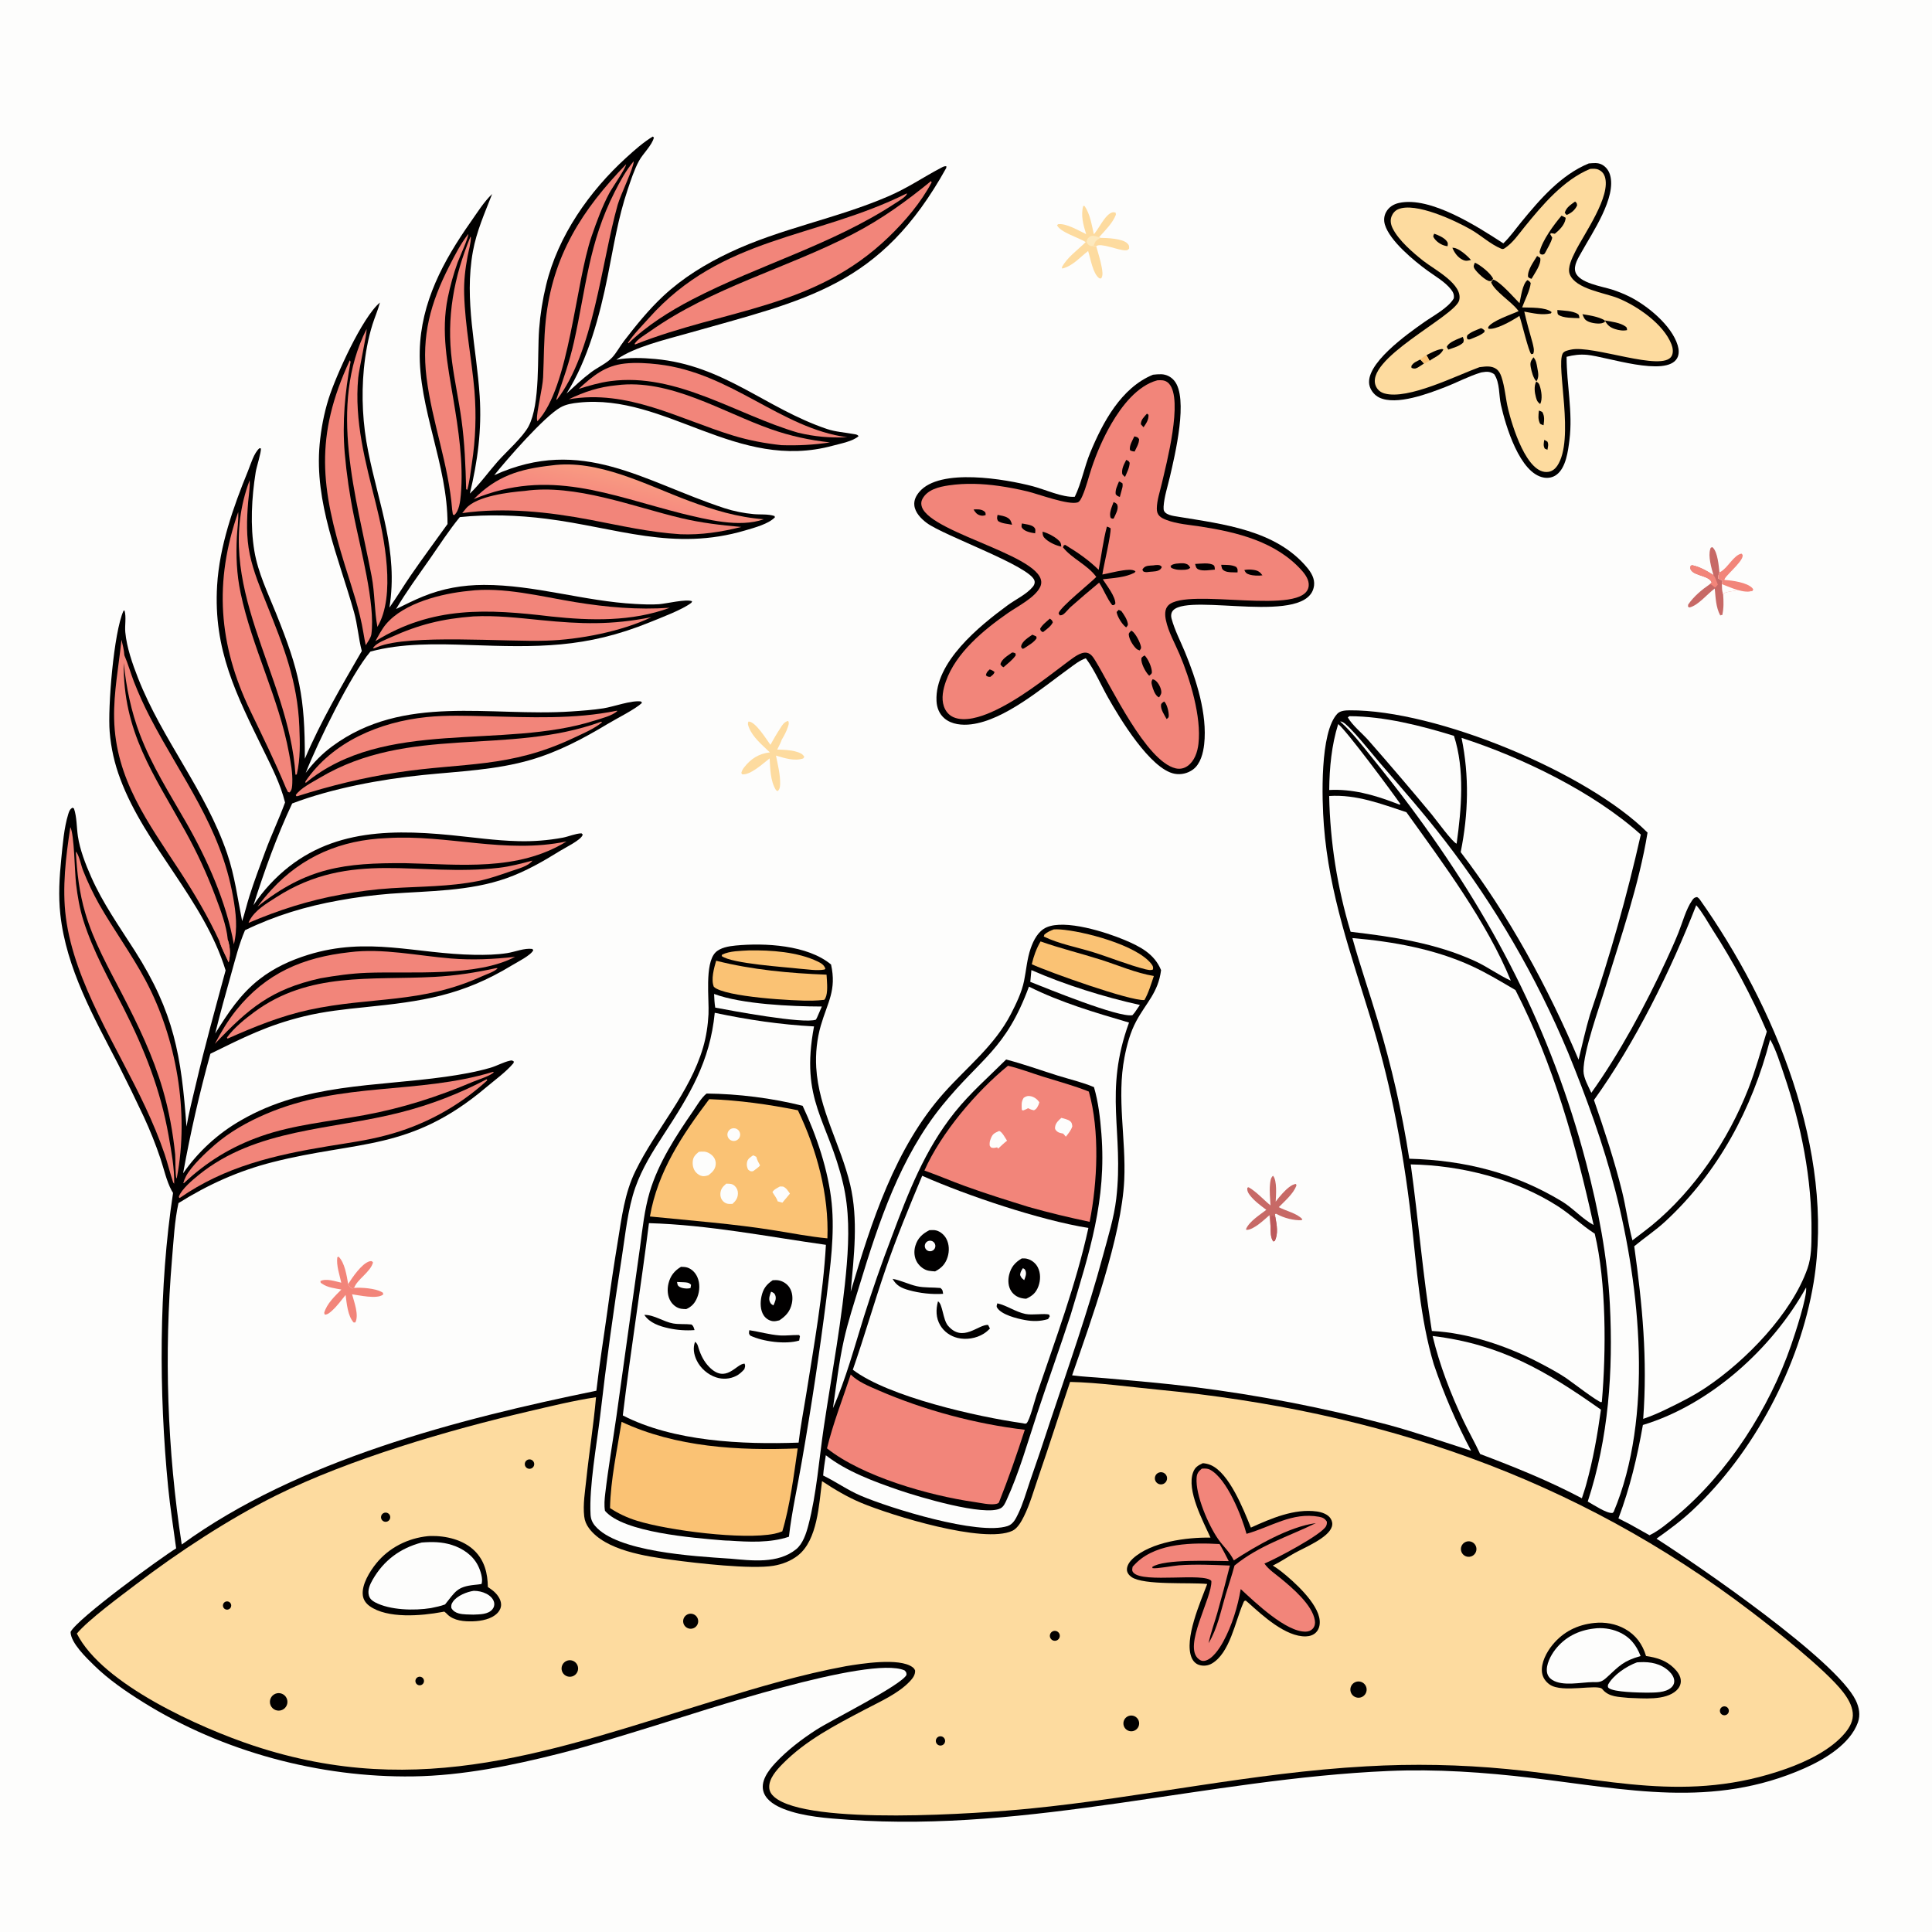 <svg version="1.1" xmlns="http://www.w3.org/2000/svg" style="display: block;" viewBox="0 0 2048 2048" width="1024" height="1024">
<defs>
	<linearGradient id="Gradient1" gradientUnits="userSpaceOnUse" x1="652.764" y1="551.791" x2="662.825" y2="504.254">
		<stop class="stop0" offset="0" stop-opacity="1" stop-color="rgb(245,126,127)"/>
		<stop class="stop1" offset="1" stop-opacity="1" stop-color="rgb(248,155,129)"/>
	</linearGradient>
</defs>
<path transform="translate(0,0)" fill="rgb(253,253,252)" d="M 0 0 L 2048 0 L 2048 2048 L 0 2048 L 0 0 z"/>
<path transform="translate(0,0)" fill="rgb(1,0,0)" d="M 691.962 144.742 L 693.157 145.77 C 691.399 153.744 681.454 162.968 677.349 170.555 C 672.284 179.915 668.721 191.013 665.305 201.126 C 655.116 231.287 650.416 261.676 644.173 292.757 C 635.851 334.189 623.277 381.403 600.548 417.144 C 609.011 409.45 617.473 401.43 626.626 394.568 C 633.493 389.42 643.384 385.023 649.028 378.84 C 653.667 373.759 657.226 366.964 661.474 361.444 C 674.237 344.86 687.831 328.035 703.161 313.751 C 723.837 294.486 747.864 279.826 773.29 267.739 C 827.28 242.071 886.77 231.826 941.64 208.111 C 962.957 198.898 978.259 188.014 997.86 177.755 C 999.746 176.768 1000.97 176.093 1003.15 176.169 L 1003.12 177.946 C 933.278 303.806 855.566 317.409 727.835 353.662 C 705.97 359.867 672.841 367.688 654.387 380.62 C 654.044 380.861 653.706 381.11 653.366 381.354 C 666.704 378.786 680.947 379.308 694.404 380.524 C 767.513 387.127 811.445 432.791 876.689 454.768 C 885.847 457.853 895.178 458.306 904.586 460.052 C 906.837 460.469 908.792 460.415 910.12 462.333 C 904.246 467.802 890.861 470.245 883.019 472.395 C 780.89 500.394 706.008 416.876 613.386 426.798 C 606.708 427.514 600.125 428.498 594.182 431.829 C 576.939 441.495 537.383 486.881 523.921 503.717 C 617.205 461.442 682.312 510.588 767.941 538.685 C 777.801 541.921 788.406 543.99 798.728 544.976 C 805.822 545.654 814.409 544.678 821.074 547.045 L 821.412 548.396 C 814.466 555.557 799.571 559.403 790.228 562.185 C 713.854 584.931 653.486 559.274 579.027 549.894 C 548.996 546.111 517.541 545.019 487.425 548.163 C 475.981 562.068 465.86 577.811 455.546 592.6 C 443.398 610.019 430.638 627.297 419.854 645.599 C 429.298 641.004 438.733 636.232 448.462 632.266 C 469.255 623.79 490.458 620.079 512.887 620.029 C 566.894 619.908 619.387 637.343 673.398 640.21 C 681.638 640.647 690.157 641.06 698.385 640.493 C 706.393 639.942 727.292 634.693 733.691 637.356 L 732.922 638.91 C 723.763 646.148 700.689 654.783 689.146 659.496 C 620.555 687.499 569.49 686.215 496.924 683.715 C 462.62 682.533 425.982 681.695 392.623 690.723 C 371.904 715.068 336.369 787.935 324.063 819.288 C 332.203 808.475 341.327 799.096 352.24 791.05 C 428.065 735.147 519.323 759.96 605.677 754.166 C 616.942 753.41 628.404 752.596 639.564 750.874 C 650.462 749.193 669.42 742.079 679.519 743.594 L 680.518 745.115 C 673.401 751.824 654.059 761.436 644.359 767.267 C 618.342 782.908 592.051 796.867 562.762 805.434 C 525.833 816.236 486.67 817.648 448.599 821.514 C 403.65 826.078 351.996 835.648 309.732 851.706 C 293.488 886.118 280.183 923.33 268.67 959.569 C 273.836 951.756 279.635 944.379 286.007 937.514 C 338.661 880.694 405.959 878.197 477.986 885.274 C 501.659 887.6 525.176 891.085 548.991 891.642 C 564.969 892.117 580.951 890.879 596.665 887.949 C 603.209 886.67 609.772 883.605 616.399 883.363 L 617.681 884.584 C 617.61 884.866 617.579 885.162 617.469 885.431 C 615.306 890.704 599.192 898.544 593.993 901.775 C 575.918 913.005 557.05 923.848 536.909 930.955 C 497.47 944.873 455.01 944.358 413.812 947.375 C 395.528 948.822 377.329 951.198 359.287 954.495 C 324.137 960.789 291.927 970.481 259.739 986.055 C 253.34 1000.95 249.399 1016.97 245.028 1032.55 C 239.152 1053.49 233.316 1074.38 228.137 1095.51 C 241.784 1073.79 254.571 1053.93 275.108 1037.94 C 290.469 1025.97 308.009 1017.91 326.536 1012.16 C 390.053 992.46 440.605 1011.17 503.278 1012.15 C 514.489 1012.32 526.46 1012.08 537.543 1010.36 C 546.06 1009.03 555.7 1004.81 564.326 1005.91 L 565.287 1007.27 C 562.832 1012.66 548.339 1019.85 542.638 1023.32 C 489.714 1055.48 447.529 1061.48 387.704 1067.57 C 365.771 1069.8 343.694 1072.12 322.236 1077.36 C 283.301 1086.88 258.278 1099.73 223.019 1117.02 C 211.443 1158.8 201.792 1201.09 194.096 1243.76 C 210.18 1220.62 231.237 1201.36 255.727 1187.41 C 323.384 1148.35 397.651 1151.92 472.201 1141.43 C 488.071 1139.19 504.29 1136.41 519.683 1131.93 C 526.68 1129.9 533.698 1125.84 540.644 1124.36 C 542.77 1123.91 543.003 1124.11 544.697 1125.26 L 544.362 1126.9 C 536.434 1136.36 524.719 1144.73 515.214 1152.75 C 434.778 1220.61 379.741 1208.85 289.012 1231.92 C 252.83 1241.11 220.783 1255.59 189.168 1275.34 C 185.024 1294.35 184.068 1314.64 182.383 1334.04 C 173.834 1435.16 177.279 1536.94 192.647 1637.26 C 315.555 1547.97 485.152 1504.3 632.177 1474.23 C 635.448 1445.48 640.144 1416.76 644.099 1388.09 C 647.309 1364.06 650.896 1340.07 654.858 1316.15 C 659.063 1290.5 662.025 1264.98 673.58 1241.36 C 695.497 1196.55 731.129 1158.84 745.315 1110.3 C 748.617 1099.01 750.444 1086.85 751.034 1075.1 C 751.828 1059.3 746.87 1022.02 758.191 1009.9 C 763.235 1004.5 772.771 1002.99 779.805 1002.31 C 810.647 999.346 855.999 1001.65 880.938 1022.41 C 887.003 1049.76 877.311 1062.29 870.073 1087.21 C 865.984 1101.28 864.37 1116.92 865.237 1131.55 C 867.875 1176.04 891.171 1213.24 901.223 1255.78 C 909.996 1292.91 905.164 1331.74 901.765 1369.25 C 923.564 1295.77 948.873 1216.37 1000.88 1158.21 C 1025.43 1130.75 1054.39 1108.3 1071.61 1074.88 C 1077.18 1064.06 1083.04 1051.96 1085.52 1039.97 C 1087.93 1028.27 1088.65 1016.57 1092.62 1005.17 C 1095.62 996.573 1100.53 986.992 1109.25 983.082 C 1129.1 974.176 1172.66 988.251 1191.76 996.258 C 1208.34 1003.21 1223.66 1010.95 1230.78 1028.37 C 1227.78 1052.19 1215.06 1062.85 1204.57 1082.28 C 1198.13 1094.2 1194.54 1107.58 1191.99 1120.81 C 1183.65 1164.14 1193.75 1207.3 1191.74 1250.87 C 1189 1310.5 1156.65 1399.85 1136.48 1457.91 C 1148.36 1459.48 1160.54 1459.93 1172.5 1461.02 C 1203.09 1463.79 1233.92 1466.28 1264.39 1470.17 C 1334.53 1478.91 1403.99 1492.4 1472.3 1510.55 C 1501.64 1518.61 1530.47 1528.52 1559.42 1537.85 C 1543.78 1508.39 1530.55 1477.72 1519.86 1446.13 C 1505.17 1397.01 1501.85 1344.38 1496.12 1293.65 C 1491.62 1253.55 1485.3 1213.67 1477.17 1174.15 C 1470.73 1142.71 1462.52 1111.02 1453.15 1080.33 C 1432.1 1011.37 1408.96 947.725 1403.36 874.922 C 1401.21 846.937 1399.06 776.364 1417.58 756.637 C 1420.79 753.209 1426.45 753.006 1430.84 752.977 C 1522.27 752.368 1682.35 818.611 1746.47 882.582 C 1737.41 938.047 1718.16 993.074 1701.77 1046.76 C 1695.19 1068.32 1678.4 1114.42 1678.56 1135.36 C 1678.62 1142.72 1683.89 1151.87 1686.87 1158.45 C 1716.79 1116.61 1744.66 1064.88 1766.24 1018.16 C 1770.72 1008.45 1775.19 998.694 1779.17 988.772 C 1783.44 978.133 1787.24 963.681 1793.76 954.378 C 1795.39 952.048 1796.19 951.327 1798.97 950.905 C 1800.17 951.617 1801.01 952.298 1801.82 953.445 C 1881.1 1065.54 1945.55 1220.13 1922.49 1359.7 C 1907.94 1447.75 1859.15 1540.39 1793.67 1601.34 C 1781.92 1612.28 1768.98 1621.76 1755.94 1631.07 C 1800.41 1659.51 1946.63 1759.74 1967.24 1802.55 C 1970.76 1809.87 1972.27 1817.99 1969.47 1825.8 C 1961.2 1848.89 1934.08 1865.02 1912.84 1874.43 C 1815.46 1917.57 1724.02 1896.59 1623.52 1884.63 C 1573.51 1878.69 1522.4 1875.13 1472.02 1877.31 C 1280.44 1885.57 1092.17 1942.71 899.284 1929.01 C 877.057 1927.43 851.34 1925.73 830.565 1917.5 C 822.502 1914.31 813.155 1909.1 809.794 1900.63 C 805.182 1889.01 814.339 1876.97 821.851 1868.89 C 834.473 1855.32 850.055 1843.46 865.604 1833.46 C 881.581 1823.18 955.806 1786.27 960.939 1775.4 C 960.814 1772.7 960.759 1772.72 958.921 1770.71 C 921.721 1754.31 738.412 1815.67 695 1829.02 C 661.281 1839.39 627.452 1850.1 593.26 1858.79 C 543.018 1871.55 489.948 1882.31 437.952 1883.06 C 339.13 1884.49 235.924 1856.93 151.961 1804.56 C 133.615 1793.12 114.996 1780.37 99.551 1765.19 C 91.726 1757.51 74.913 1741.49 74.823 1729.92 C 81.772 1715.8 171.184 1650.76 186.723 1641.34 C 183.854 1619.74 180.373 1598.23 178.243 1576.53 C 168.4 1476.26 168.223 1364.25 183.447 1264.54 C 182.651 1263.3 182.466 1263.07 181.825 1261.86 C 176.495 1251.81 173.766 1239.12 170.15 1228.29 C 165.051 1213.13 159.124 1198.27 152.396 1183.76 C 143.748 1165.31 134.816 1146.99 125.604 1128.82 C 99.439 1078.21 70.344 1026.97 63.956 969.319 C 61.778 949.662 62.941 930.063 64.945 910.461 C 66.511 895.145 67.809 877.696 72.364 862.948 C 73.302 859.913 74.103 857.703 76.927 856.143 L 78.418 857.105 C 81.511 866.143 81.16 876.975 82.571 886.449 C 84.723 900.904 90.74 916.229 96.626 929.538 C 109.033 957.59 126.491 982.144 142.895 1007.87 C 184.637 1073.33 192.211 1119.27 197.677 1194.23 C 200.282 1179.16 204.152 1164.32 207.636 1149.44 C 217.147 1108.81 228.296 1068.94 239.152 1028.66 C 216.273 953.886 154.004 896.81 127.525 825.73 C 121.445 809.712 117.653 792.917 116.262 775.84 C 114.115 750.481 120.508 670.21 130.937 647.437 L 131.978 647.094 C 134.058 654.232 132.133 662.642 132.816 670.097 C 134.298 686.271 140.423 703.751 146.347 718.836 C 172.026 784.224 217.953 837.882 240.782 904.713 C 248.871 928.394 251.806 952.1 256.681 976.41 C 259.587 967.72 261.623 958.708 264.399 949.96 C 269.487 933.923 275.48 918.051 281.32 902.271 C 287.765 884.855 295.811 868.082 302.173 850.653 C 297.298 831.108 288.142 813.335 279.348 795.334 C 250.714 736.718 225.991 688.806 230.16 620.56 C 232.702 578.939 247.177 537.702 262.839 499.38 C 265.898 491.898 268.992 480.477 274.993 475.153 L 276.598 475.36 C 276.913 479.779 271.978 494.67 271.038 500.559 C 266.739 527.497 265.113 557.263 269.671 584.267 C 273.54 607.181 283.931 628.544 292.552 649.951 C 317.389 711.628 323.269 738.327 323.143 804.352 C 340.072 764.617 361.946 727.436 383.524 690.138 C 379.976 676.559 379.087 662.411 375.26 648.8 C 358.944 590.764 333.113 532.639 338.831 471.002 C 340.332 454.826 343.413 438.336 348.289 422.829 C 355.953 398.454 383.872 336.468 402.75 320.694 C 400.723 328.488 397.308 336.128 394.884 343.847 C 390.065 359.192 387.301 375.024 385.706 391.013 C 382.943 420.312 384.503 449.857 390.336 478.702 C 401.658 535.865 422.342 584.029 412.813 644.074 C 420.741 632.811 427.881 620.938 435.701 609.576 C 448.281 591.297 461.492 573.551 474.396 555.513 C 474.495 492.332 443.472 433.045 444.938 372.001 C 446.177 320.411 469.982 276.446 498.946 235.26 C 505.936 225.321 512.893 214.028 521.702 205.626 C 513.838 225.836 505.197 244.996 501.292 266.536 C 491.87 318.509 505.195 368.417 508.502 420.167 C 510.759 455.479 506.342 488.981 498.048 523.245 C 509.007 512.727 517.552 500.568 527.551 489.222 C 536.756 478.778 554.213 463.469 560.3 451.945 C 572.933 428.029 569.396 377.394 571.485 349.032 C 572.695 333.175 575.192 317.442 578.952 301.99 C 591.53 249.924 624.76 202.652 664.065 166.907 C 672.806 158.958 681.856 150.898 691.962 144.742 z"/>
<path transform="translate(0,0)" fill="rgb(253,219,159)" d="M 1134.36 1464.89 C 1164.96 1465.58 1197.08 1470.17 1227.65 1473.11 C 1460.38 1495.46 1669.46 1565.75 1856.59 1708.54 C 1881.87 1727.83 1935.16 1769.86 1953.58 1793.48 C 1958.56 1799.86 1963.12 1807.38 1963.99 1815.57 C 1964.87 1823.82 1960.85 1831.01 1955.71 1837.16 C 1940.82 1854.98 1915.15 1867.24 1893.71 1874.87 C 1788.51 1912.29 1703.16 1885.22 1597.58 1875.25 C 1547.9 1870.49 1497.93 1869.53 1448.1 1872.4 C 1328.29 1879.01 1210.46 1905.48 1091.14 1917.24 C 1040.5 1922.23 856.186 1935.65 820.746 1904.83 C 817.628 1902.12 815.603 1898.99 815.414 1894.79 C 814.991 1885.34 823.225 1876.28 829.452 1869.94 C 854.337 1844.6 885.823 1828.56 916.836 1812.21 C 932.564 1803.92 952.261 1795.31 964.494 1782.27 C 967.585 1778.97 970.219 1775.58 970.063 1770.88 C 969.336 1769.16 968.803 1768.37 967.248 1767.23 C 953.261 1756.99 912.806 1763.56 896.615 1766.24 C 849.613 1774.9 803.241 1788.73 757.579 1802.73 C 587.839 1854.79 446.04 1909.36 268.557 1850.41 C 213.03 1831.96 108.613 1785.68 81.47 1731.65 C 93.729 1716.95 128.119 1691.71 144.127 1679.51 C 188.792 1645.47 242.645 1610.1 292.941 1585.12 C 370.183 1546.77 475.505 1515.92 560.237 1496.15 C 583.849 1490.64 607.821 1484.72 631.794 1481.11 C 629.275 1510.23 624.548 1539.33 621.495 1568.44 C 620.182 1580.97 617.818 1594.84 619.286 1607.41 C 619.832 1612.09 621.451 1616 624.227 1619.81 C 641.567 1643.61 685.051 1649.81 712.558 1653.55 C 738.35 1657.07 796.392 1663.69 819.908 1659.78 C 829.232 1658.23 838.48 1654.69 845.924 1648.8 C 866.651 1632.38 868.196 1594.51 871.379 1570.07 C 884.776 1578.91 898.206 1586.96 913.059 1593.15 C 944.778 1606.36 1042.69 1636.83 1073.1 1622.74 C 1078.63 1620.18 1082.69 1612.85 1085.3 1607.62 C 1091.87 1594.48 1096.09 1579.09 1100.91 1565.19 C 1112.45 1531.89 1122.98 1498.25 1134.36 1464.89 z"/>
<path transform="translate(0,0)" fill="rgb(1,0,0)" d="M 1275.06 1551.04 C 1277.99 1551.28 1280.76 1551.88 1283.46 1553.04 C 1303.09 1561.48 1318.3 1600.37 1325.98 1619.32 C 1347.22 1609.7 1371.97 1598.92 1395.87 1602.23 C 1401.08 1602.95 1407.76 1605.09 1410.65 1609.93 C 1412.27 1612.64 1412.75 1615.42 1411.77 1618.47 C 1407.9 1630.47 1382.4 1640.6 1372.1 1646.44 C 1364.44 1650.78 1357.18 1655.76 1349.24 1659.58 C 1352.35 1661.53 1355.36 1663.57 1358.25 1665.85 C 1371.64 1676.41 1397.37 1699.59 1398.93 1717.75 C 1399.33 1722.36 1398.37 1726.94 1395.09 1730.36 C 1392.28 1733.29 1388.3 1734.51 1384.32 1734.63 C 1363.03 1735.28 1338.37 1712.58 1323.61 1699.29 L 1320.6 1696.72 C 1318.49 1696.8 1318.49 1698.01 1317.66 1699.89 C 1309.45 1718.56 1303.68 1752.41 1284.54 1763.45 C 1280.45 1765.8 1275.55 1766.32 1271.05 1764.87 C 1267.33 1763.71 1264.68 1760.76 1263.18 1757.24 C 1254.87 1737.7 1272.64 1698.01 1279.68 1679.09 C 1261.72 1677.17 1212.23 1680.74 1199.44 1671.7 C 1196.92 1669.92 1194.68 1667.26 1194.58 1664.02 C 1194.45 1659.47 1197.68 1655.08 1200.86 1652.16 C 1220.25 1634.39 1258.06 1629.53 1283.18 1629.94 C 1275.39 1612.58 1257.51 1579.82 1264.79 1560.6 C 1266.85 1555.17 1269.97 1553.44 1275.06 1551.04 z"/>
<path transform="translate(0,0)" fill="rgb(242,133,122)" d="M 1273.94 1556.84 C 1277.1 1556.63 1279.86 1556.45 1282.75 1557.98 C 1300.57 1567.41 1316.31 1607.16 1321.36 1625.93 C 1347.36 1618.61 1369.68 1602.64 1398.23 1607.84 C 1402.21 1608.57 1404.28 1609.64 1406.54 1613.01 C 1406.61 1614.89 1406.53 1615.98 1405.69 1617.72 C 1401.37 1626.67 1352.26 1652.63 1340.34 1657.43 C 1344.69 1663.74 1351.95 1668.44 1357.83 1673.31 C 1369.91 1683.31 1391.26 1701.19 1393.84 1717.86 C 1394.33 1720.99 1393.74 1724.11 1391.53 1726.53 C 1389.64 1728.6 1387.03 1729.51 1384.3 1729.6 C 1363.42 1730.29 1330.37 1698.45 1315.21 1684.49 C 1312.06 1703.24 1305.84 1723.41 1296.71 1740.16 C 1292.88 1747.2 1285.27 1759 1276.95 1760.56 C 1274.42 1761.03 1272.63 1760.25 1270.67 1758.7 C 1253.55 1745.22 1285.07 1693.89 1284.1 1675.89 C 1276.7 1666.63 1212.25 1678.45 1201.67 1667.27 C 1199.54 1665.02 1200.21 1663.56 1200.62 1660.82 C 1202.18 1659.12 1203.76 1657.42 1205.46 1655.85 C 1227.57 1635.39 1264.83 1635.25 1292.81 1636.74 C 1296.33 1642.66 1299.44 1648.71 1302.52 1654.85 C 1285.88 1654.76 1233.83 1652.39 1221.48 1661.04 L 1221.65 1662.28 C 1225.67 1663.18 1244.23 1659.68 1249.8 1659.28 C 1267.8 1657.98 1285.74 1658.85 1303.75 1659.56 C 1299.54 1676.44 1295.07 1693.25 1290.34 1710 C 1287.27 1720.57 1283.36 1731.05 1281.14 1741.84 C 1290.6 1726.02 1294.07 1708.02 1299.25 1690.53 C 1302.32 1680.16 1305.87 1670.01 1308.63 1659.55 C 1334.57 1638.31 1365.39 1628.97 1394.9 1614.59 C 1366.79 1618.2 1331.42 1638.73 1307.89 1654.07 C 1303.46 1644.89 1296.87 1639.51 1291.28 1631.49 C 1280.95 1616.68 1267.17 1584.9 1268.44 1566.63 C 1268.78 1561.88 1270.36 1559.83 1273.94 1556.84 z"/>
<path transform="translate(0,0)" fill="rgb(1,0,0)" d="M 453.61 1628.38 C 454.435 1628.32 455.26 1628.24 456.087 1628.22 C 472.542 1627.82 491.058 1632.07 503.086 1643.92 C 513.754 1654.42 516.923 1667.9 517.159 1682.33 C 519.05 1683.59 520.974 1684.86 522.726 1686.31 C 526.82 1689.71 530.865 1694.88 531.159 1700.4 C 531.343 1703.83 529.956 1707 527.667 1709.51 C 521.45 1716.33 510.297 1718.38 501.481 1718.66 C 492.264 1718.96 481.201 1718.17 474.307 1711.37 C 472.57 1709.66 473.372 1710.29 471.707 1708.96 C 471.455 1708.76 471.193 1708.57 470.936 1708.37 L 468.642 1708.8 C 447.083 1712.84 410.555 1716.13 391.708 1702.43 C 387.862 1699.64 385.164 1695.82 384.585 1691.03 C 383.221 1679.74 392.08 1665.57 398.978 1657.09 C 412.498 1640.47 432.459 1630.52 453.61 1628.38 z"/>
<path transform="translate(0,0)" fill="rgb(253,253,252)" d="M 446.975 1635.14 C 457.934 1634.25 468.5 1634.35 479.079 1637.74 C 490.678 1641.46 501.296 1648.68 506.813 1659.82 C 509.25 1664.73 512.323 1673.76 510.387 1679.13 C 507.894 1679.56 505.421 1679.78 502.909 1680.04 C 484.154 1681.99 482.616 1687.47 471.768 1700.78 C 466.918 1702.62 461.818 1703.55 456.76 1704.64 C 439.238 1707.47 413.444 1706.94 397.477 1698.46 C 394.416 1696.83 391.98 1694.71 391.024 1691.26 C 389.433 1685.53 392.219 1679.45 395.017 1674.57 C 406.785 1654.05 424.213 1641.14 446.975 1635.14 z"/>
<path transform="translate(0,0)" fill="rgb(253,253,252)" d="M 502.223 1686.33 C 506.958 1686.4 511.411 1687.3 515.645 1689.47 C 519.339 1691.37 522.971 1694.6 523.821 1698.85 C 524.325 1701.38 523.651 1703.89 522.024 1705.87 C 517.333 1711.58 508.471 1711.23 501.751 1711.57 C 496.863 1711.36 491.137 1711.6 486.419 1710.33 C 482.94 1709.39 480.269 1707.74 478.461 1704.58 C 478.153 1701.69 478.419 1700.39 480.073 1697.95 C 484.407 1691.55 494.902 1687.38 502.223 1686.33 z"/>
<path transform="translate(0,0)" fill="rgb(1,0,0)" d="M 1690.09 1720.39 C 1701.35 1719.26 1712.71 1721.19 1722.63 1726.76 C 1734.14 1733.23 1741.14 1743.01 1744.88 1755.45 C 1756.05 1757.07 1765.82 1759.93 1774.2 1767.98 C 1778.03 1771.67 1781.77 1776.55 1781.74 1782.13 C 1781.72 1785.96 1779.88 1789.37 1777.12 1791.94 C 1765.22 1803 1741.44 1800.25 1726.39 1799.83 C 1716.05 1798.67 1705.45 1799.17 1698.51 1790.53 C 1693.78 1784.64 1656.22 1795.13 1642.73 1785.68 C 1638.41 1782.65 1635.3 1778.26 1634.6 1772.97 C 1633.26 1762.79 1639.48 1751.25 1645.71 1743.64 C 1657.16 1729.64 1672.23 1722.23 1690.09 1720.39 z"/>
<path transform="translate(0,0)" fill="rgb(253,253,252)" d="M 1689.57 1726.34 C 1697.96 1725.11 1707.62 1726.41 1715.35 1729.71 C 1727.61 1734.93 1734.42 1743.43 1739.1 1755.49 C 1721.03 1760.53 1716.59 1765.8 1703.42 1777.97 C 1698.14 1782.85 1695.78 1783.34 1688.75 1783.09 C 1675.97 1783.2 1656.57 1787.91 1645.33 1780.72 C 1642.45 1778.89 1640.48 1776.12 1639.9 1772.74 C 1638.53 1764.73 1643.9 1754.7 1648.62 1748.61 C 1658.86 1735.42 1673.19 1728.24 1689.57 1726.34 z"/>
<path transform="translate(0,0)" fill="rgb(253,253,252)" d="M 1735.25 1762.18 C 1736.18 1762.1 1737.1 1762.04 1738.03 1761.99 C 1749.49 1761.39 1760.71 1763.42 1769.35 1771.67 C 1772.28 1774.47 1775.02 1778.45 1774.76 1782.69 C 1774.63 1784.97 1773.54 1787.02 1771.91 1788.58 C 1765.57 1794.65 1754 1794.1 1745.8 1794.29 C 1737.66 1794.19 1710.78 1793.89 1705.27 1789.36 C 1704.03 1788.34 1704.5 1787.43 1704.52 1785.97 C 1710.17 1775.48 1724.32 1766.14 1735.25 1762.18 z"/>
<path transform="translate(0,0)" fill="rgb(1,0,0)" d="M 291.859 1795.48 C 296.569 1793.53 301.966 1795.75 303.954 1800.44 C 305.942 1805.13 303.778 1810.55 299.105 1812.58 C 294.37 1814.63 288.867 1812.44 286.853 1807.68 C 284.839 1802.93 287.088 1797.45 291.859 1795.48 z"/>
<path transform="translate(0,0)" fill="rgb(1,0,0)" d="M 600.712 1760.57 C 603.71 1759.34 607.144 1759.86 609.639 1761.93 C 612.133 1764 613.282 1767.28 612.625 1770.45 C 611.967 1773.63 609.611 1776.18 606.5 1777.09 C 602.027 1778.39 597.315 1775.97 595.774 1771.57 C 594.233 1767.18 596.403 1762.34 600.712 1760.57 z"/>
<path transform="translate(0,0)" fill="rgb(1,0,0)" d="M 1436.15 1783.36 C 1440.31 1781.23 1445.42 1782.81 1447.66 1786.92 C 1449.89 1791.04 1448.43 1796.19 1444.37 1798.52 C 1441.65 1800.07 1438.31 1800.04 1435.63 1798.42 C 1432.95 1796.81 1431.35 1793.87 1431.46 1790.74 C 1431.57 1787.61 1433.36 1784.79 1436.15 1783.36 z"/>
<path transform="translate(0,0)" fill="rgb(1,0,0)" d="M 1195.09 1819.61 C 1199.06 1817.36 1204.1 1818.71 1206.41 1822.65 C 1208.72 1826.58 1207.45 1831.64 1203.55 1834.01 C 1200.97 1835.58 1197.75 1835.64 1195.12 1834.16 C 1192.49 1832.69 1190.86 1829.91 1190.86 1826.9 C 1190.85 1823.88 1192.47 1821.1 1195.09 1819.61 z"/>
<path transform="translate(0,0)" fill="rgb(1,0,0)" d="M 1553.54 1634.55 C 1556.32 1633.32 1559.55 1633.73 1561.94 1635.6 C 1564.32 1637.48 1565.49 1640.51 1564.96 1643.5 C 1564.43 1646.49 1562.3 1648.95 1559.42 1649.89 C 1555.25 1651.26 1550.74 1649.11 1549.18 1645.02 C 1547.61 1640.92 1549.53 1636.32 1553.54 1634.55 z"/>
<path transform="translate(0,0)" fill="rgb(1,0,0)" d="M 728.391 1711.53 C 730.96 1710.16 734.07 1710.3 736.506 1711.89 C 738.942 1713.49 740.318 1716.28 740.096 1719.18 C 739.875 1722.08 738.091 1724.63 735.441 1725.84 C 731.518 1727.62 726.889 1725.96 724.984 1722.1 C 723.079 1718.23 724.588 1713.56 728.391 1711.53 z"/>
<path transform="translate(0,0)" fill="rgb(1,0,0)" d="M 1226.88 1561.81 C 1228.78 1560.44 1231.28 1560.2 1233.4 1561.18 C 1235.53 1562.17 1236.96 1564.23 1237.14 1566.57 C 1237.31 1568.91 1236.21 1571.16 1234.26 1572.45 C 1231.32 1574.4 1227.37 1573.64 1225.36 1570.75 C 1223.35 1567.85 1224.03 1563.88 1226.88 1561.81 z"/>
<path transform="translate(0,0)" fill="rgb(1,0,0)" d="M 1115.37 1729.57 C 1117.84 1728.02 1121.11 1728.78 1122.65 1731.27 C 1124.19 1733.76 1123.4 1737.02 1120.9 1738.54 C 1118.43 1740.05 1115.2 1739.27 1113.68 1736.81 C 1112.16 1734.34 1112.91 1731.11 1115.37 1729.57 z"/>
<path transform="translate(0,0)" fill="rgb(1,0,0)" d="M 558.63 1547.79 C 560.888 1546.36 563.864 1546.97 565.39 1549.16 C 566.916 1551.35 566.453 1554.35 564.337 1555.97 C 562.878 1557.1 560.92 1557.32 559.242 1556.57 C 557.563 1555.81 556.436 1554.2 556.308 1552.36 C 556.18 1550.52 557.072 1548.77 558.63 1547.79 z"/>
<path transform="translate(0,0)" fill="rgb(1,0,0)" d="M 996.164 1840.58 C 997.929 1840.3 999.709 1841 1000.81 1842.4 C 1001.92 1843.81 1002.18 1845.7 1001.48 1847.35 C 1000.79 1849 999.263 1850.15 997.486 1850.34 C 994.827 1850.64 992.416 1848.76 992.057 1846.11 C 991.698 1843.46 993.521 1841 996.164 1840.58 z"/>
<path transform="translate(0,0)" fill="rgb(1,0,0)" d="M 407.482 1603.59 C 410.013 1602.89 412.642 1604.32 413.438 1606.82 C 414.234 1609.32 412.912 1612.01 410.444 1612.9 C 408.758 1613.51 406.873 1613.15 405.531 1611.96 C 404.19 1610.77 403.608 1608.94 404.015 1607.19 C 404.422 1605.45 405.753 1604.06 407.482 1603.59 z"/>
<path transform="translate(0,0)" fill="rgb(1,0,0)" d="M 1825.57 1809.4 C 1827.81 1808.14 1830.66 1808.89 1831.98 1811.1 C 1833.3 1813.31 1832.62 1816.17 1830.44 1817.55 C 1828.98 1818.47 1827.14 1818.53 1825.63 1817.7 C 1824.11 1816.88 1823.17 1815.29 1823.16 1813.57 C 1823.14 1811.84 1824.07 1810.25 1825.57 1809.4 z"/>
<path transform="translate(0,0)" fill="rgb(1,0,0)" d="M 443.397 1777.64 C 445.759 1776.81 448.346 1778.05 449.189 1780.4 C 450.032 1782.76 448.814 1785.35 446.463 1786.21 C 444.091 1787.08 441.467 1785.85 440.617 1783.47 C 439.766 1781.09 441.014 1778.48 443.397 1777.64 z"/>
<path transform="translate(0,0)" fill="rgb(1,0,0)" d="M 239.651 1697.67 C 241.203 1697.28 242.844 1697.77 243.932 1698.94 C 245.02 1700.12 245.382 1701.79 244.876 1703.31 C 244.371 1704.83 243.078 1705.95 241.504 1706.23 C 239.177 1706.66 236.934 1705.16 236.434 1702.85 C 235.933 1700.54 237.357 1698.25 239.651 1697.67 z"/>
<path transform="translate(0,0)" fill="rgb(253,253,252)" d="M 757.667 1073.61 C 792.68 1081.01 827.151 1086.15 862.898 1088.04 C 847.972 1167.22 877.634 1186.68 893.682 1254.54 C 900.34 1282.69 899.969 1311.51 897.634 1340.16 C 893.044 1396.49 881.822 1455.81 873.392 1511.98 C 868.204 1546.55 865.726 1583.22 856.858 1616.97 C 854.573 1625.66 851.059 1636.51 843.881 1642.3 C 824.568 1657.9 797.023 1654.28 774.123 1652.24 L 772.357 1652.14 C 736.531 1649.66 653.982 1645.24 630.7 1617.36 C 627.692 1613.76 626.254 1610.08 626.001 1605.42 C 624.413 1576.15 632.489 1531.56 636.144 1501.32 C 642.638 1444.98 650.306 1388.79 659.142 1332.77 C 662.966 1308.58 665.368 1281.73 673.536 1258.63 C 680.644 1238.53 691.752 1220.79 703.321 1203.05 C 731.063 1160.52 752.574 1125.61 757.667 1073.61 z"/>
<path transform="translate(0,0)" fill="rgb(1,0,0)" d="M 749.012 1159.2 C 782.403 1159.52 818.419 1164.02 850.817 1172.18 C 865.596 1203.71 878.201 1240.96 881.634 1275.56 C 884.914 1308.63 880.108 1342.76 876.138 1375.59 C 868.787 1433.57 860.075 1491.38 850.009 1548.95 C 845.527 1575.53 839.322 1602.24 836.294 1629 C 816.187 1635.73 793.784 1634.54 772.925 1633.13 C 770.523 1633.11 768.124 1633 765.731 1632.79 C 735.116 1630.22 660.823 1624.59 641.291 1601.5 C 640.3 1595.45 640.857 1589.33 641.567 1583.27 C 644.782 1555.86 649.524 1528.57 653.456 1501.25 L 670.376 1379.77 L 678.477 1321.94 C 681.038 1302.66 683.148 1282.29 688.719 1263.58 C 697.922 1232.67 716.626 1203.92 734.825 1177.63 C 738.934 1171.69 743.372 1163.69 749.012 1159.2 z"/>
<path transform="translate(0,0)" fill="rgb(253,253,252)" d="M 687.919 1296.59 C 751.059 1298.41 813.173 1310.8 875.505 1319.58 C 872.508 1372.45 862.86 1426.12 854.548 1478.42 C 851.86 1495.33 848.483 1512.23 846.567 1529.24 C 787.056 1531.36 713.988 1528.18 660.2 1500.4 C 668.422 1432.3 679.341 1364.63 687.919 1296.59 z"/>
<path transform="translate(0,0)" fill="rgb(1,0,0)" d="M 721.896 1342.88 C 724.155 1342.95 726.566 1342.96 728.724 1343.69 C 733.516 1345.31 737.248 1349.27 739.244 1353.83 C 742.112 1360.39 741.833 1368.31 739.26 1374.91 C 736.865 1381.06 733.452 1385.08 727.42 1387.71 C 725.614 1387.65 723.761 1387.61 721.976 1387.31 C 717.524 1386.57 713.563 1383.52 711.143 1379.8 C 707.503 1374.2 707.073 1366.85 708.63 1360.49 C 710.58 1352.54 714.913 1346.99 721.896 1342.88 z"/>
<path transform="translate(0,0)" fill="rgb(253,253,252)" d="M 717.698 1358.95 C 720.029 1359.09 722.366 1359.09 724.697 1359.23 C 728.012 1359.43 730.284 1359.42 732.557 1361.95 L 731.989 1365.36 C 728.987 1366.37 723.489 1365.85 720.677 1364.28 C 718.043 1362.81 718.222 1361.69 717.698 1358.95 z"/>
<path transform="translate(0,0)" fill="rgb(1,0,0)" d="M 819.111 1357.09 C 821.355 1356.97 823.51 1356.85 825.727 1357.31 C 830.227 1358.24 834.472 1361.06 836.95 1364.95 C 840.018 1369.76 840.6 1376.03 839.439 1381.52 C 837.65 1389.99 833.213 1394.97 826.152 1399.63 C 823.697 1400.22 821.244 1400.87 818.709 1400.42 C 814.917 1399.75 811.659 1397.51 809.539 1394.32 C 805.866 1388.79 805.798 1380.65 807.155 1374.39 C 808.92 1366.25 812.28 1361.69 819.111 1357.09 z"/>
<path transform="translate(0,0)" fill="rgb(253,253,252)" d="M 817.371 1369.28 C 819.271 1369.91 820.921 1370.79 821.715 1372.73 C 823.327 1376.67 821.445 1380.18 819.844 1383.77 C 817.857 1382.58 817.07 1382.23 816.089 1380.01 C 814.524 1376.47 816.156 1372.65 817.371 1369.28 z"/>
<path transform="translate(0,0)" fill="rgb(1,0,0)" d="M 736.794 1422.31 C 739.396 1424.52 739.514 1425.72 740.505 1428.96 C 742.768 1436.36 746.216 1443.31 751.687 1448.92 C 769.678 1467.37 780.458 1445.41 789.28 1445.52 C 790.354 1448.1 789.697 1448.84 789.037 1451.42 C 786.572 1454.17 783.793 1456.78 780.488 1458.48 C 773.87 1461.84 766.181 1462.42 759.136 1460.08 C 750.354 1457.22 742.432 1450.33 738.47 1441.96 C 735.467 1435.63 734.34 1428.93 736.794 1422.31 z"/>
<path transform="translate(0,0)" fill="rgb(1,0,0)" d="M 794.287 1410.06 C 805.079 1411.7 815.477 1414.79 826.439 1415.6 C 833.416 1416.11 840.134 1414.95 847.072 1415.21 L 847.976 1416.46 L 847.161 1421.05 C 832.793 1425.35 808.71 1422.19 795.297 1415.79 C 793.435 1413.47 793.964 1413.07 794.287 1410.06 z"/>
<path transform="translate(0,0)" fill="rgb(1,0,0)" d="M 682.993 1393.83 C 693.431 1393.64 703.281 1401.16 713.542 1402.92 C 719.797 1404 726.553 1403.3 732.949 1404.02 C 735.3 1405.71 735.331 1407.31 736.259 1409.95 C 727.101 1410.63 717.893 1409.98 708.923 1408.02 C 699.307 1405.94 688.594 1402.39 682.993 1393.83 z"/>
<path transform="translate(0,0)" fill="rgb(250,194,116)" d="M 751.816 1165.16 C 783.243 1166.27 815.009 1170.72 845.808 1176.94 C 865.782 1218.56 878.84 1266.46 877.091 1312.72 C 858.439 1310.9 839.843 1307.33 821.347 1304.32 C 777.267 1297.24 733.292 1293.99 688.956 1289.52 C 697.149 1241.92 723.254 1203.05 751.816 1165.16 z"/>
<path transform="translate(0,0)" fill="rgb(253,253,252)" d="M 740.798 1220.98 C 742.732 1220.77 744.504 1220.63 746.455 1220.77 C 750.157 1221.05 754.119 1223.49 756.367 1226.38 C 758.261 1228.83 759.075 1231.95 758.622 1235.01 C 757.897 1240.04 754.839 1242.78 751.014 1245.76 C 748.948 1246.43 746.724 1247.04 744.524 1246.7 C 741.866 1246.29 739.205 1244.47 737.477 1242.44 C 734.852 1239.35 733.955 1234.97 734.352 1231.01 C 734.842 1226.11 737.256 1224 740.798 1220.98 z"/>
<path transform="translate(0,0)" fill="rgb(253,253,252)" d="M 769.837 1254.75 C 773.274 1254.81 776.169 1254.58 778.872 1257.16 C 781.077 1259.26 782.266 1261.95 782.224 1264.99 C 782.154 1270.01 780.051 1272.83 776.515 1276.13 C 772.699 1276.38 769.709 1276.42 766.753 1273.59 C 764.485 1271.41 763.452 1268.56 763.622 1265.45 C 763.899 1260.38 766.163 1257.9 769.837 1254.75 z"/>
<path transform="translate(0,0)" fill="rgb(253,253,252)" d="M 826.666 1257.76 L 830.014 1257.78 C 833.598 1259.27 835.188 1262.21 837.367 1265.3 L 829.347 1274.88 L 824.33 1273.45 C 823.38 1269.95 820.655 1266.85 818.825 1263.71 C 820.423 1260.8 823.833 1259.46 826.666 1257.76 z"/>
<path transform="translate(0,0)" fill="rgb(253,253,252)" d="M 798.358 1224.68 C 799.563 1225.07 800.633 1225.75 801.744 1226.35 C 802.454 1229.6 804.141 1232.41 805.673 1235.34 C 804.498 1237.24 800.554 1239.74 798.708 1241.24 C 798.301 1241.38 797.916 1241.61 797.488 1241.66 C 795.379 1241.93 794.442 1240.92 792.956 1239.7 C 791.812 1236.99 791.358 1235.24 791.836 1232.28 C 792.477 1228.32 795.317 1226.83 798.358 1224.68 z"/>
<path transform="translate(0,0)" fill="rgb(253,253,252)" d="M 775.905 1196.23 C 778.25 1195.53 780.792 1196.15 782.554 1197.85 C 784.316 1199.55 785.023 1202.07 784.402 1204.43 C 783.781 1206.8 781.929 1208.65 779.56 1209.27 C 775.99 1210.2 772.332 1208.1 771.335 1204.55 C 770.339 1200.99 772.371 1197.3 775.905 1196.23 z"/>
<path transform="translate(0,0)" fill="rgb(250,194,116)" d="M 658.909 1507.22 C 716.461 1534.18 783.063 1537.9 845.604 1535.37 C 841.679 1562.73 837.196 1597.45 829.26 1623.3 C 826.535 1624.4 823.714 1625.26 820.832 1625.85 C 787.826 1632.56 708.51 1622.38 675.433 1612.13 C 664.992 1608.9 655.768 1604.64 646.647 1598.64 C 647.242 1568.52 654.206 1536.98 658.909 1507.22 z"/>
<path transform="translate(0,0)" fill="rgb(253,253,252)" d="M 977.568 1246.38 C 1024.8 1267.36 1102.65 1293.47 1153.74 1301.69 C 1140.59 1361.94 1118.47 1420.68 1098.72 1478.98 C 1096.78 1484.72 1091.56 1505.43 1088.24 1508.64 C 1087.19 1509.66 1085.09 1508.8 1083.76 1508.6 C 1036.42 1501.93 941.819 1480.74 904.03 1451.97 C 916.362 1416.53 926.724 1380.37 938.937 1344.86 C 950.34 1311.71 964.043 1278.72 977.568 1246.38 z"/>
<path transform="translate(0,0)" fill="rgb(1,0,0)" d="M 985.21 1304.03 C 987.664 1303.93 990.343 1303.72 992.724 1304.4 C 997.031 1305.65 1000.92 1309.04 1003.05 1312.95 C 1006.27 1318.86 1006.48 1326.21 1004.5 1332.55 C 1002.21 1339.89 997.976 1344.31 991.221 1347.73 C 988.978 1347.57 986.686 1347.44 984.472 1347.04 C 979.454 1346.13 974.724 1342.26 972.129 1337.99 C 969.002 1332.83 968.6 1326.34 970.299 1320.64 C 972.749 1312.42 977.838 1307.85 985.21 1304.03 z"/>
<path transform="translate(0,0)" fill="rgb(253,253,252)" d="M 983.795 1315.6 C 985.716 1314.81 987.914 1315.15 989.51 1316.48 C 991.105 1317.81 991.834 1319.91 991.406 1321.94 C 990.978 1323.97 989.461 1325.6 987.465 1326.17 C 984.607 1326.99 981.606 1325.43 980.631 1322.62 C 979.655 1319.81 981.045 1316.73 983.795 1315.6 z"/>
<path transform="translate(0,0)" fill="rgb(1,0,0)" d="M 1083.15 1333.97 C 1085 1333.94 1086.82 1333.88 1088.63 1334.33 C 1093.56 1335.58 1097.72 1338.87 1100.09 1343.37 C 1103.27 1349.49 1103.11 1357.19 1100.75 1363.54 C 1098.19 1370.41 1094.37 1373.67 1087.87 1376.68 C 1086.49 1376.64 1086.58 1376.67 1084.97 1376.45 C 1079.71 1375.76 1075.2 1373.37 1072.14 1368.95 C 1068.67 1363.96 1068.3 1357.23 1069.69 1351.46 C 1071.71 1343.13 1075.93 1338.25 1083.15 1333.97 z"/>
<path transform="translate(0,0)" fill="rgb(253,253,252)" d="M 1084.33 1344.34 C 1085.66 1345.08 1086.16 1345.07 1086.87 1346.56 C 1088.57 1350.13 1086.98 1353.58 1085.69 1357 C 1083.31 1355.2 1082.43 1354.43 1081.36 1351.51 C 1081.56 1348.48 1082.73 1346.8 1084.33 1344.34 z"/>
<path transform="translate(0,0)" fill="rgb(1,0,0)" d="M 994.302 1379.5 C 999.295 1382.08 999.412 1398.85 1004.91 1405.29 C 1020.57 1423.66 1036.92 1403.82 1047.42 1404.46 L 1049.39 1408.35 C 1047.37 1410.43 1045.27 1412.2 1042.8 1413.76 C 1034.84 1418.8 1024.11 1420.49 1014.97 1418.23 C 1007.36 1416.34 1000.78 1411.7 996.737 1404.94 C 992.021 1397.07 991.95 1388.14 994.302 1379.5 z"/>
<path transform="translate(0,0)" fill="rgb(1,0,0)" d="M 1057.22 1381.59 C 1067.32 1383.8 1076.44 1390.67 1086.98 1392.84 C 1094.58 1394.41 1107.27 1391.91 1112.17 1393.58 L 1112.77 1395.41 L 1110.97 1398.3 C 1102.43 1400.81 1094.98 1400.84 1086.32 1399.25 C 1078.06 1397.74 1061.53 1393.72 1056.94 1386.13 C 1055.96 1384.5 1056.79 1383.33 1057.22 1381.59 z"/>
<path transform="translate(0,0)" fill="rgb(1,0,0)" d="M 946.177 1355.63 C 954.841 1357.14 963.189 1361.49 971.841 1363.43 C 979.858 1365.22 988.749 1364.53 996.983 1365.33 C 999.493 1367.47 999.189 1368.34 999.734 1371.5 C 988.116 1372.31 974.764 1370.82 963.564 1367.67 C 955.593 1365.42 950.274 1362.95 946.177 1355.63 z"/>
<path transform="translate(0,0)" fill="rgb(253,253,252)" d="M 1876.37 1102.04 C 1876.66 1102.48 1876.99 1102.89 1877.24 1103.35 C 1882.99 1113.96 1886.96 1126.99 1890.89 1138.46 C 1909.42 1192.6 1920.86 1249.67 1920.27 1307.03 C 1920.14 1319.56 1920.26 1332.51 1916.07 1344.47 C 1899.22 1392.6 1850.74 1442.33 1808.84 1470.49 C 1795.25 1479.62 1780.84 1486.84 1766.13 1493.93 C 1758.26 1497.82 1750.15 1501.21 1741.86 1504.07 C 1746.5 1440.44 1741.06 1383.97 1732.36 1321.09 C 1743.22 1312.04 1754.94 1304.34 1765.38 1294.68 C 1821.5 1242.7 1857.32 1175.51 1876.37 1102.04 z"/>
<path transform="translate(0,0)" fill="rgb(253,253,252)" d="M 1433.61 994.396 C 1476.61 998.037 1521.4 1006.09 1560.75 1024.35 C 1576.58 1031.69 1591.39 1040.71 1606.44 1049.5 C 1646.73 1128.21 1670.4 1212.62 1689.28 1298.56 C 1677.22 1292.04 1667.42 1280.61 1655.53 1273.43 C 1605.14 1243 1552.19 1229.88 1493.9 1228.3 C 1486.24 1179.05 1475.16 1130.39 1460.76 1082.67 C 1452.04 1053.14 1441.83 1024.09 1433.61 994.396 z"/>
<path transform="translate(0,0)" fill="rgb(253,253,252)" d="M 1495.44 1234.31 C 1548.87 1235.24 1606.19 1249.7 1651.38 1278.65 C 1664.83 1287.27 1676.3 1298.48 1689.59 1307.13 L 1690.48 1307.69 C 1702.84 1359.23 1702.64 1432.64 1698.04 1485.85 L 1697.44 1486.47 C 1693.66 1486.11 1665.34 1464.34 1660.14 1460.83 C 1651.77 1455.19 1642.42 1450.23 1633.51 1445.51 C 1599.31 1427.37 1556.75 1412.76 1517.83 1410.9 C 1508.29 1352.25 1503.59 1293.13 1495.44 1234.31 z"/>
<path transform="translate(0,0)" fill="rgb(253,253,252)" d="M 1549.3 782.179 C 1613.21 802.826 1689.07 839.487 1739.34 884.682 C 1724.79 949.282 1706.79 1013.05 1685.41 1075.73 C 1680.72 1091.49 1677.29 1107.33 1673.35 1123.27 C 1641.15 1046.96 1598.86 969.223 1548.39 903.289 C 1556.57 862.831 1557.61 822.684 1549.3 782.179 z"/>
<path transform="translate(0,0)" fill="rgb(253,253,252)" d="M 1798.08 959.564 C 1804.5 966.869 1809.93 976.891 1815.15 985.149 C 1837.42 1019.58 1856.73 1055.82 1872.9 1093.49 C 1866.53 1113.87 1861.03 1134.47 1853.23 1154.38 C 1832.08 1208.32 1796.24 1261.65 1751.36 1298.64 C 1744.54 1304.19 1737.4 1309.43 1730.44 1314.81 C 1725.92 1297.81 1723.67 1279.94 1719.42 1262.77 C 1711.29 1229.99 1700.67 1198 1689.67 1166.09 C 1733.57 1104.99 1770.78 1029.51 1798.08 959.564 z"/>
<path transform="translate(0,0)" fill="rgb(253,253,252)" d="M 1090.72 1045.87 C 1124.49 1062.76 1160.71 1073.36 1196.82 1083.97 C 1169.76 1158.07 1191.55 1200.02 1183.27 1270.73 C 1180.93 1290.77 1174.59 1311.05 1169.35 1330.49 C 1153.33 1389.97 1132.84 1447.98 1113.36 1506.37 C 1106.4 1527.82 1099.19 1549.18 1091.73 1570.46 C 1087.83 1581.88 1084.46 1594.1 1079.17 1604.95 C 1076.61 1610.21 1073.93 1615.76 1068.07 1617.68 C 1036.95 1627.87 943.261 1598.72 912.391 1585.49 C 898.587 1579.58 886.815 1571.15 873.522 1564.58 L 872.587 1564.13 C 873.058 1556.95 874.381 1549.73 875.412 1542.61 C 897.392 1559.86 926.981 1570.71 953.315 1579.73 C 973.409 1586.61 1043.88 1607.84 1060.66 1598.84 C 1063.94 1597.08 1065.51 1593.37 1067 1590.12 C 1080.41 1560.92 1089.49 1528.44 1099.6 1497.93 C 1111.13 1463.14 1123.59 1428.66 1134.93 1393.81 C 1154.8 1327.45 1173.09 1272.5 1167.53 1201.73 C 1166.21 1185 1164.36 1168.57 1159.66 1152.4 C 1147.39 1147.19 1133.77 1144.09 1121.02 1140.1 C 1102.92 1134.43 1084.9 1127.84 1066.53 1123.14 C 1047.97 1141.65 1028.5 1158.53 1012.02 1179.11 C 980.36 1218.65 962.658 1264.45 945.17 1311.37 C 934.563 1339.09 924.793 1367.13 915.873 1395.44 C 905.784 1427.61 896.661 1461.99 882.955 1492.75 C 886.418 1468.84 889.299 1444.2 894.522 1420.61 C 898.91 1400.79 905.417 1381.28 911.314 1361.86 C 931.547 1295.23 954.477 1226.43 998.925 1171.7 C 1039.58 1121.63 1066.04 1112.94 1090.72 1045.87 z"/>
<path transform="translate(0,0)" fill="rgb(242,133,122)" d="M 1068.5 1129.73 C 1080.91 1132.7 1093.39 1137.46 1105.59 1141.29 C 1121.8 1146.38 1138.46 1150.79 1154.22 1157.12 C 1165.95 1198.65 1163.34 1253.58 1155.07 1295.19 C 1133.36 1290.62 1112.04 1285.52 1090.68 1279.5 C 1068.11 1272.48 1045.38 1265.43 1023.16 1257.36 C 1008.65 1252.09 994.48 1245.97 979.921 1240.82 C 997.59 1200.93 1034.86 1157.1 1068.5 1129.73 z"/>
<path transform="translate(0,0)" fill="rgb(253,253,252)" d="M 1125.08 1184.99 C 1127.69 1185.77 1131.81 1186.58 1133.99 1188.21 C 1136.27 1189.9 1136.33 1191.39 1136.7 1193.95 C 1135.35 1198.28 1132.61 1201.39 1129.86 1204.92 L 1127.01 1201.65 C 1123.97 1201.05 1121.6 1200.75 1119.49 1198.3 C 1118.28 1196.9 1118.22 1196.28 1118.48 1194.42 C 1119.04 1190.36 1122.2 1187.54 1125.08 1184.99 z"/>
<path transform="translate(0,0)" fill="rgb(253,253,252)" d="M 1089.72 1174.73 C 1088.5 1175.53 1087.47 1175.99 1086.09 1176.53 C 1084.08 1177.3 1084.97 1177.34 1083.19 1176.56 C 1082.94 1171.72 1082.39 1167.86 1085.19 1163.69 C 1087.77 1161.96 1089.69 1161.36 1092.82 1162.08 C 1096.47 1162.91 1099.79 1165.39 1101.76 1168.55 L 1100.83 1171.28 C 1099.29 1174.18 1099.06 1175.37 1096.11 1176.95 C 1093.67 1176.52 1091.93 1175.86 1089.72 1174.73 z"/>
<path transform="translate(0,0)" fill="rgb(253,253,252)" d="M 1059.18 1198.84 C 1062.35 1199.86 1065.58 1206.29 1067.51 1209.2 C 1064.15 1211.75 1061.18 1214.71 1058.09 1217.57 L 1056.99 1216.21 C 1055.1 1216.66 1053.7 1217.07 1051.74 1216.72 C 1050.07 1216.42 1050.06 1215.72 1049.14 1214.43 C 1048.89 1211.67 1049.11 1210.03 1050.1 1207.41 C 1052.24 1201.78 1053.81 1201.32 1059.18 1198.84 z"/>
<path transform="translate(0,0)" fill="rgb(253,253,252)" d="M 1408.98 843.789 C 1437.73 841.915 1464.08 852.156 1490.87 861.001 C 1529.59 914.981 1576.39 977.721 1601.52 1039.54 C 1588.5 1033.62 1576.71 1024.79 1563.6 1018.79 C 1521.7 999.627 1477.08 993.08 1431.72 987.713 C 1417.6 941.004 1409.95 892.578 1408.98 843.789 z"/>
<path transform="translate(0,0)" fill="rgb(253,253,252)" d="M 1518.62 1416.2 C 1591.13 1424.97 1639.09 1453.36 1697.06 1494.29 C 1693.32 1521.45 1688.75 1547.31 1681.4 1573.74 C 1680.11 1578.62 1678.39 1583.43 1676.84 1588.24 C 1642.36 1569.93 1605.49 1555.09 1569.01 1541.32 C 1563.63 1529.48 1557.03 1518.1 1551.44 1506.34 C 1537.83 1477.72 1526.03 1447.02 1518.62 1416.2 z"/>
<path transform="translate(0,0)" fill="rgb(253,253,252)" d="M 1420.64 764.801 C 1421.64 764.883 1422.21 764.853 1423.2 765.358 C 1430.89 769.309 1455.12 799.881 1462.42 808.348 C 1485.79 835.447 1509.59 862.517 1531.42 890.871 C 1584.7 959.868 1628.71 1035.54 1662.34 1115.97 C 1681.78 1163.62 1699.44 1212.24 1712.3 1262.11 C 1738.76 1364.81 1752.72 1502.36 1710.52 1602.7 L 1709.39 1603.77 C 1703.37 1604.69 1688.81 1594.86 1683.08 1591.71 C 1705.19 1524.22 1710.11 1453.4 1706.53 1382.82 C 1703.96 1332.2 1694.32 1282.22 1681.52 1233.27 C 1644.46 1091.61 1581.64 971.1 1494.25 854.066 C 1481.11 836.48 1467.55 819.383 1453.77 802.303 C 1443.4 789.438 1432.92 775.916 1420.64 764.801 z"/>
<path transform="translate(0,0)" fill="rgb(242,133,122)" d="M 901.812 1457.04 C 909.222 1464.71 921.754 1469.74 931.38 1473.91 C 979.632 1494.82 1034.15 1509.49 1086.34 1515.6 C 1077.88 1541.69 1069.05 1567.26 1058.87 1592.75 C 1058.08 1593.63 1057.25 1593.94 1056.06 1594.2 C 1049.78 1595.62 1039.19 1593.1 1032.69 1592.17 C 985.138 1585.36 914.305 1565.3 876.653 1535.33 C 883.042 1508.9 893.297 1482.9 901.812 1457.04 z"/>
<path transform="translate(0,0)" fill="rgb(253,253,252)" d="M 1914.56 1364.75 C 1915.8 1374.77 1902.85 1413.86 1898.71 1425.83 C 1875.53 1492.91 1831.76 1561.49 1776.98 1607.1 C 1768.34 1614.29 1758.67 1622.51 1748.57 1627.42 C 1741.53 1623.42 1734.45 1619.46 1727.35 1615.55 L 1715.62 1609.55 C 1727.9 1576.89 1735.47 1544.86 1741.54 1510.54 C 1813.08 1488.89 1878.75 1429.45 1914.56 1364.75 z"/>
<path transform="translate(0,0)" fill="rgb(242,133,122)" d="M 128.784 678.136 C 130.024 683.575 131.511 689.01 131.827 694.594 C 135.742 703.713 138.442 713.371 141.975 722.652 C 147.077 735.713 152.877 748.491 159.348 760.931 C 193.137 825.803 233.808 876.231 247.095 950.798 C 250.086 967.589 252.069 984.301 247.903 1001.02 C 239.953 956.22 219.899 911.389 197.45 872.067 C 179.775 841.11 161.059 811.986 148.287 778.463 C 139.053 754.226 133.728 728.456 131.162 702.667 C 130.271 775.733 162.699 820.345 196.237 880.814 C 208.612 903.043 219.318 926.161 228.267 949.977 C 233.639 964.391 240.04 980.732 241.463 996.027 C 244.122 1004.67 244.436 1011.33 242.41 1020.17 C 239.293 1013.07 234.946 1005.35 232.749 997.977 C 220.894 972.229 205.955 946.967 190.48 923.243 C 157.091 872.056 122.372 825.873 120.987 761.854 C 120.379 733.751 125.921 705.988 128.784 678.136 z"/>
<path transform="translate(0,0)" fill="rgb(242,133,122)" d="M 241.463 996.027 C 244.122 1004.67 244.436 1011.33 242.41 1020.17 C 239.293 1013.07 234.946 1005.35 232.749 997.977 L 234.395 998.02 C 235.589 1000.3 236.874 1002.57 237.701 1005.02 C 237.849 1005.45 237.987 1005.9 238.13 1006.34 L 240.51 1006.42 L 241.863 1005.09 C 241.416 1002.61 240.939 1000.14 240.43 997.672 L 241.463 996.027 z"/>
<path transform="translate(0,0)" fill="rgb(242,133,122)" d="M 986.922 191.964 L 987.567 193.349 C 976.206 214.757 959.46 234.408 942.133 251.14 C 863.079 327.478 769.053 327.254 673.348 365.098 L 672.65 364.609 C 675.41 359.649 684.049 354.72 688.878 351.305 C 755.044 304.518 832.953 284.895 904.122 248.082 C 934.38 232.43 960.641 213.462 986.922 191.964 z"/>
<path transform="translate(0,0)" fill="rgb(253,253,252)" d="M 1430.41 759.182 C 1467.43 759.319 1506.09 769.192 1541.25 780.005 C 1552.87 815.693 1549.2 857.648 1544.08 894.345 C 1539.63 892.845 1522.22 868.836 1517.51 863.126 C 1495.71 836.898 1473.57 810.965 1451.08 785.333 C 1444.22 777.455 1433.82 769.317 1428.74 760.506 L 1430.41 759.182 z"/>
<path transform="translate(0,0)" fill="rgb(242,133,122)" d="M 74.563 876.791 C 78.821 884.598 79.15 924.691 80.617 936.878 C 82.203 950.051 84.398 963.155 88.415 975.826 C 98.897 1008.88 115.376 1037.8 130.964 1068.54 C 153.209 1112.42 170.085 1155.05 178.687 1203.63 C 181.577 1219.95 185.019 1238.32 184.637 1254.81 L 183.566 1253.39 C 180.206 1243.5 177.82 1233.25 174.468 1223.34 C 168.75 1206.44 161.621 1189.65 154.094 1173.49 C 124.696 1110.34 78.832 1041.98 69.823 972.429 C 65.733 940.846 69.795 908.092 74.563 876.791 z"/>
<path transform="translate(0,0)" fill="rgb(242,133,122)" d="M 80.4 902.844 C 80.642 903.061 80.945 903.225 81.124 903.495 C 84.356 908.386 85.94 917.414 88.176 923.034 C 92.995 935.187 98.614 947.007 104.996 958.416 C 120.606 985.757 139.319 1011.19 154.173 1038.97 C 186.984 1100.32 200.769 1179.24 187.534 1247.96 L 187.181 1249.31 C 185.658 1247.07 186.093 1227.9 185.68 1223.75 C 183.397 1200.71 179.014 1176.93 172.521 1154.71 C 162.145 1119.2 146.386 1086.5 129.406 1053.74 C 114.88 1025.72 99.432 998.352 90.416 967.902 C 84.084 946.517 81.608 925.012 80.4 902.844 z"/>
<path transform="translate(0,0)" fill="rgb(242,133,122)" d="M 409.835 888.438 C 475.061 884.347 535.008 905.523 600.606 891.967 C 548.578 924.004 487.786 916.213 429.568 915.008 C 364.952 914.537 325.215 919.574 273.022 961.04 C 277.581 954.936 282.486 948.915 287.639 943.301 C 320.446 907.557 361.661 890.356 409.835 888.438 z"/>
<path transform="translate(0,0)" fill="rgb(242,133,122)" d="M 252.514 542.743 C 253.018 551.279 251.544 560.317 251.101 568.885 C 250.058 589.041 250.851 608.503 254.995 628.306 C 267.177 686.517 295.619 739.913 306.414 798.647 C 308.3 808.909 310.291 819.501 309.845 829.967 C 309.698 833.42 309.644 837.529 306.939 840.02 L 305.266 839.573 L 303.049 835.095 C 291.485 807.317 278.459 780.714 265.411 753.623 C 231.449 683.113 226.765 616.56 252.514 542.743 z"/>
<path transform="translate(0,0)" fill="rgb(242,133,122)" d="M 522.566 1136.25 L 523.47 1136.48 C 521.066 1140.07 505.949 1144.81 501.409 1146.73 C 463.751 1162.7 426.528 1174.66 386.231 1182.07 C 349.923 1188.75 311.212 1192.2 276.31 1204.55 C 244.96 1215.64 219.181 1231.53 195.048 1254.11 L 194.289 1254.17 C 194.998 1251.64 195.928 1249.29 197.141 1246.95 C 202.731 1236.18 218.652 1221.32 227.725 1213.49 C 243.722 1199.69 262.45 1189.2 281.809 1180.91 C 362.917 1146.17 442.13 1160.62 522.566 1136.25 z"/>
<path transform="translate(0,0)" fill="rgb(242,133,122)" d="M 637.253 765.071 C 637.752 765.136 637.396 765.05 638.104 765.765 C 629.659 772.715 617.823 777.626 607.89 782.324 C 540.093 814.39 491.497 808.185 421.848 818.7 C 385.387 824.204 350.358 832.828 315.232 843.985 L 314.044 843.933 L 313.529 842.755 C 318.612 835.419 330.949 829.285 338.724 824.654 C 433.806 768.023 537.986 801.22 637.253 765.071 z"/>
<path transform="translate(0,0)" fill="rgb(242,133,122)" d="M 653.812 753.39 L 654.427 753.67 C 648.912 758.843 637.77 761.453 630.481 763.784 C 532.833 795.025 407.864 760.625 323.93 830.03 L 323.737 828.4 C 352.562 786.157 402.685 765.182 452.391 760.117 C 473.319 757.985 494.527 758.744 515.519 759.244 C 561.722 760.344 608.241 762.695 653.812 753.39 z"/>
<path transform="translate(0,0)" fill="rgb(242,133,122)" d="M 556.173 520.397 C 609.757 512.689 671.024 537.155 722.436 549.313 C 743.48 554.289 764.324 556.743 785.851 558.603 C 764.327 563.963 743.496 567.215 721.251 566.324 C 688.556 564.301 657.708 557.11 625.668 551.013 C 581.488 542.606 534.769 537.583 490.012 543.918 C 491.286 542.257 492.595 540.624 493.941 539.021 C 505.171 525.74 539.871 521.762 556.173 520.397 z"/>
<path transform="translate(0,0)" fill="rgb(242,133,122)" d="M 515.919 1144.03 C 516.276 1144.31 516.31 1144.85 516.46 1145.28 C 485.812 1173.26 448.775 1193.3 408.588 1203.65 C 388.802 1208.94 368.215 1211.66 348.027 1214.98 C 291.238 1224.34 238.535 1236.47 190.413 1269.99 L 189.546 1268.97 C 189.636 1268.64 189.694 1268.3 189.816 1267.98 C 192.741 1260.3 204.225 1250.69 210.535 1245.57 C 271.621 1195.95 352.133 1197.87 424.602 1179.18 C 456.326 1171.12 486.98 1159.32 515.919 1144.03 z"/>
<path transform="translate(0,0)" fill="rgb(242,133,122)" d="M 525.861 1026.27 L 527.465 1026.3 C 525.519 1029.49 515.41 1032.89 511.556 1034.65 C 446.292 1064.46 393.641 1056.13 327.485 1070.5 C 297.599 1077 269.346 1088.51 241.503 1100.87 L 240.963 1100.82 L 240.585 1099.8 C 247.912 1089.61 259.533 1080.2 269.605 1072.77 C 327.645 1029.97 392.878 1039.17 460.133 1035.55 C 482.494 1034.35 504.003 1031.05 525.861 1026.27 z"/>
<path transform="translate(0,0)" fill="rgb(242,133,122)" d="M 663.739 174.104 C 663.203 178.644 649.079 198.84 646.026 204.505 C 638.397 218.66 632.513 234.893 627.247 250.101 C 609.976 299.974 603.613 410.866 569.736 446.522 C 569.399 445.631 569.278 445.47 569.208 444.377 C 568.723 436.867 575.191 411.566 575.72 399.958 C 576.635 379.887 576.417 359.69 578.512 339.69 C 585.689 271.167 617.05 222.285 663.739 174.104 z"/>
<path transform="translate(0,0)" fill="rgb(242,133,122)" d="M 370.566 1009.39 C 405.277 1004.89 443.22 1013.2 477.959 1016.03 C 500.933 1017.9 523.193 1016.84 546.067 1014.26 C 505.045 1035.96 434.922 1029.48 388.946 1031.23 C 372.257 1031.86 355.924 1034.16 339.5 1037.04 C 287.526 1048.69 263.738 1068.67 227.772 1106.53 C 234.409 1093.93 241.436 1082 250.362 1070.86 C 281.909 1031.52 321.138 1014.83 370.566 1009.39 z"/>
<path transform="translate(0,0)" fill="rgb(242,133,122)" d="M 496.711 626.404 C 533.203 621.706 573.751 632.404 609.527 638.229 C 643.226 643.715 675.943 646.646 710.055 644.248 C 669.627 659.105 626.422 657.996 584.265 653.5 C 516.691 645.481 458.647 642.126 397.904 679.678 C 401.259 673.746 404.733 666.937 409.106 661.721 C 428.156 639.003 468.504 629.098 496.711 626.404 z"/>
<path transform="translate(0,0)" fill="rgb(242,133,122)" d="M 563.956 912.37 L 564.282 912.454 C 560.19 918.12 549.21 920.918 542.932 923.055 C 531.01 927.115 519.286 931.442 506.894 933.921 C 476.766 939.946 445.658 939.642 415.102 941.54 C 397.18 942.694 379.345 944.939 361.697 948.262 C 327.356 954.427 295.567 964.605 263.505 978.275 C 263.844 977.25 263.856 977.108 264.431 975.997 C 270.217 964.816 282.406 957.83 292.654 951.236 C 372.105 900.118 443.711 929.918 528.94 919.904 C 540.92 918.497 552.351 915.52 563.956 912.37 z"/>
<path transform="translate(0,0)" fill="rgb(242,133,122)" d="M 370.795 381.941 L 371.634 383.466 C 365.669 415.942 362.684 447.132 365.413 480.197 C 367.397 502.793 370.679 525.255 375.243 547.473 C 381.901 581.051 398.02 640.083 393.688 672.208 C 393.168 676.059 389.703 680.654 387.713 683.963 C 386.741 679.767 386.054 675.512 385.307 671.272 C 381.32 646.578 373.011 623.101 365.626 599.299 C 340.242 517.478 333.151 462.955 370.795 381.941 z"/>
<path transform="translate(0,0)" fill="rgb(242,133,122)" d="M 961.102 205.073 L 961.365 205.309 C 961.067 208.322 951.394 213.923 948.7 215.686 C 881.538 259.648 804.408 280.797 733.738 317.45 C 710.131 329.694 685.312 345.366 666.247 363.923 L 665.681 363.34 C 671.727 354.129 680.343 345.641 687.693 337.373 C 765.282 250.093 864.465 253.228 961.102 205.073 z"/>
<path transform="translate(0,0)" fill="url(#Gradient1)" d="M 584.638 493.392 C 634.084 486.483 685.365 514.191 730.322 530.935 C 756.361 540.634 781.764 548.317 809.627 550.43 C 783.597 559.726 749.119 550.63 722.944 544.391 C 646.176 524.97 581.988 495.897 502.286 529.052 C 526.736 504.457 550.66 497.193 584.638 493.392 z"/>
<path transform="translate(0,0)" fill="rgb(242,133,122)" d="M 496.406 248.023 C 496.74 251.834 486.972 273.036 485.081 278.263 C 480.745 290.433 477.266 302.893 474.671 315.55 C 467.287 351.655 474.404 386.367 480.374 421.977 C 485.899 454.933 491.508 491.238 488.472 524.633 C 487.865 531.316 486.808 541.595 481.456 546.1 L 480.055 545.282 L 479.299 540.242 C 475.545 492.291 457.985 447.484 452.129 400.154 C 446.641 355.796 456.392 321.046 476.334 281.906 C 482.317 270.164 488.268 258.451 496.406 248.023 z"/>
<path transform="translate(0,0)" fill="rgb(242,133,122)" d="M 501.677 653.426 C 525.822 652.18 549.675 655.012 573.653 657.385 C 616.23 661.601 647.839 662.678 690.491 654.25 C 659.115 669.331 613.75 678.173 579.25 679.098 C 537.712 680.659 433.529 671.89 400.363 685.76 C 398.557 686.516 397.361 687.077 395.424 687.412 C 395.781 686.539 395.777 686.396 396.479 685.557 C 400.129 681.193 408.82 678.041 413.982 675.689 C 443.977 662.021 468.872 655.924 501.677 653.426 z"/>
<path transform="translate(0,0)" fill="rgb(242,133,122)" d="M 653.549 408.393 C 710.104 401.063 765.838 436.901 817.182 454.938 C 837.817 462.187 858.111 466.574 879.795 468.972 C 862.637 471.634 845.752 472.442 828.431 471.896 C 810.874 470.002 793.836 466.823 776.93 461.642 C 719.442 444.022 665.442 412.484 602.951 423.244 C 619.523 415.26 635.167 410.145 653.549 408.393 z"/>
<path transform="translate(0,0)" fill="rgb(242,133,122)" d="M 264.643 509.072 C 265.114 516.46 263.686 524.659 263.064 532.065 C 261.519 550.483 260.95 569.46 264.778 587.66 C 268.651 606.078 275.894 623.394 282.859 640.789 C 300.455 684.743 315.439 722.147 317.326 770.541 C 317.997 787.732 318.5 804.036 314.609 820.926 L 313.214 821.229 C 306.425 714.073 223.193 619.373 264.643 509.072 z"/>
<path transform="translate(0,0)" fill="rgb(242,133,122)" d="M 662.408 385.361 C 673.727 384.124 686.24 384.887 697.503 386.183 C 775.659 395.175 827.354 454.021 898.155 463.527 C 879.67 464.28 863.96 462.985 845.931 458.661 C 780.223 439.493 717.442 394.708 647.024 404.015 C 635.481 405.541 624.507 408.86 613.413 412.25 C 628.445 398.448 641.484 387.615 662.408 385.361 z"/>
<path transform="translate(0,0)" fill="rgb(242,133,122)" d="M 388.58 348.776 C 389.102 353.601 380.579 391.232 379.724 400.502 C 375.481 446.521 387.359 489.689 398.386 533.762 C 407.434 569.924 419.852 631.485 400.059 664.518 C 396.77 646.939 397.348 628.614 393.951 610.836 C 377.87 526.683 347.369 430.609 388.58 348.776 z"/>
<path transform="translate(0,0)" fill="rgb(250,194,116)" d="M 1103.03 997.951 C 1123.81 1005.32 1145.66 1010.6 1166.71 1017.28 C 1185.45 1023.22 1203.69 1031.31 1223.14 1034.6 C 1220.19 1043.14 1217.64 1052.22 1213.14 1060.09 C 1197.9 1061.22 1111.87 1030.46 1093.73 1022.14 C 1095.81 1013.31 1098.49 1005.83 1103.03 997.951 z"/>
<path transform="translate(0,0)" fill="rgb(250,194,116)" d="M 759.144 1018.43 C 797.406 1028.04 836.826 1031.7 876.174 1033.19 C 876.324 1035.2 876.457 1037.22 876.572 1039.23 C 876.886 1044.87 877.637 1055.54 873.743 1059.87 C 869.519 1060.4 865.306 1060.62 861.054 1060.73 C 843.039 1061.22 768.102 1056.9 756.736 1046.11 C 753.435 1038.43 756.881 1026.24 759.144 1018.43 z"/>
<path transform="translate(0,0)" fill="rgb(242,133,122)" d="M 498.663 251.004 L 499.161 251.383 C 499.186 257.804 496.917 265.083 495.717 271.45 C 493.128 285.199 491.621 297.95 492.034 311.994 C 493.046 346.336 499.988 380.117 502.941 414.269 C 505.048 439.921 504.133 465.733 500.216 491.172 C 498.828 500.456 497.844 510.195 495.339 519.244 L 494.132 518.603 C 493.521 493.751 492.578 469.495 489.173 444.822 C 486.319 424.135 481.83 403.701 479.121 382.989 C 473.072 336.742 481.026 293.798 498.663 251.004 z"/>
<path transform="translate(0,0)" fill="rgb(242,133,122)" d="M 671.808 170.854 C 671.671 178.335 657.694 206.675 654.713 217.256 C 637.408 278.695 629.269 373.598 590.158 423.966 L 589.82 423.058 C 596.768 403.149 603.832 383.063 608.432 362.463 C 621.24 305.107 624.068 257.568 651.611 203.414 C 657.468 191.899 663.434 180.776 671.808 170.854 z"/>
<path transform="translate(0,0)" fill="rgb(253,253,252)" d="M 1418.54 767.529 C 1427.33 774.392 1475.82 839.724 1484.55 852.422 L 1483.53 852.934 L 1478.5 851.027 C 1456.07 842.471 1433.2 836.141 1409.03 837.425 C 1409.25 814.022 1411.5 789.896 1418.54 767.529 z"/>
<path transform="translate(0,0)" fill="rgb(250,194,116)" d="M 1117.08 985.183 C 1119.35 985.074 1121.54 985.1 1123.8 985.258 C 1148.29 986.978 1204.84 1001.64 1220.45 1021.75 C 1222.12 1023.9 1222.62 1025.02 1222.22 1027.67 C 1219.38 1028.91 1217.41 1028.05 1214.39 1027.54 C 1195.75 1022.79 1177.59 1015.26 1159.21 1009.5 C 1142.11 1004.14 1122.41 1000.59 1106.44 992.766 L 1107.09 990.681 C 1110.19 987.951 1113.27 986.706 1117.08 985.183 z"/>
<path transform="translate(0,0)" fill="rgb(253,253,252)" d="M 1093.33 1028.34 C 1128.35 1043.77 1170.79 1057.06 1208.33 1065.29 L 1202.81 1073.35 L 1200.4 1076.16 C 1185.49 1078.84 1110.18 1047.9 1092.16 1040.83 L 1093.33 1028.34 z"/>
<path transform="translate(0,0)" fill="rgb(253,253,252)" d="M 756.964 1053.63 C 786.461 1064.58 838.898 1066.86 871.184 1066.96 L 866.098 1078.63 L 864.911 1080.87 C 852.079 1085.75 774.246 1071.18 758.181 1068.1 C 757.366 1063.29 757.186 1058.49 756.964 1053.63 z"/>
<path transform="translate(0,0)" fill="rgb(250,194,116)" d="M 793.853 1007.46 C 817.261 1007.05 845.533 1009 866.839 1019.25 C 870.565 1021.05 873.447 1022.76 874.933 1026.77 L 874.141 1027.72 C 866.073 1029.34 855.663 1027.42 847.466 1026.87 C 832.958 1025.14 775.618 1021.57 765.004 1013.43 L 765.503 1011.9 C 773.922 1007.93 784.689 1008.04 793.853 1007.46 z"/>
<path transform="translate(0,0)" fill="rgb(1,0,0)" d="M 1222.2 397.22 C 1225.13 396.903 1228.1 396.623 1231.05 396.706 C 1236.3 396.903 1241.22 399.309 1244.6 403.33 C 1260.28 421.623 1245.31 483.066 1240.2 505.209 C 1237.86 515.336 1234.07 526.74 1233.46 537.044 C 1233.41 537.792 1233.42 539.059 1233.5 539.833 C 1234.06 545.935 1244.12 546.967 1248.92 547.758 C 1296.51 555.604 1352.48 561.861 1385.58 601.67 C 1389.99 606.979 1393.8 613.385 1392.96 620.556 C 1387.88 664.102 1262.41 628.31 1243.82 646.754 C 1241.33 649.226 1241.07 652.616 1241.93 655.826 C 1245.15 667.829 1251.23 679.428 1255.99 690.927 C 1268.07 720.121 1280 757.077 1276.48 788.888 C 1275.44 798.285 1272.6 809.8 1264.67 815.678 C 1259.08 819.814 1252.03 821.461 1245.19 820.232 C 1219.38 815.431 1186.72 761.019 1174.53 739.378 C 1167.05 726.103 1160.67 711.066 1151.73 698.787 C 1151.49 698.455 1151.24 698.13 1150.99 697.801 C 1144.4 700.086 1139.08 704.365 1133.52 708.439 C 1104.73 729.203 1065.01 763.427 1029.5 767.811 C 1019.99 768.986 1008.93 768.031 1001.3 761.629 C 995.679 756.914 993.088 750.292 992.741 743.077 C 990.76 701.904 1038.14 663.62 1068.2 641.561 C 1076.59 635.409 1088.19 630.078 1094.83 622.004 C 1096.32 620.19 1097.19 618.132 1096.65 615.743 C 1093.22 600.492 1000.71 567.993 982.419 554.37 C 976.461 549.932 970.045 543.456 969.231 535.666 C 968.659 530.204 971.06 525.524 974.496 521.441 C 996.265 495.571 1066.18 507.995 1094.61 515.395 C 1107.37 518.714 1126.57 527.612 1139.31 526.598 C 1146.48 511.845 1149.4 494.977 1155.71 479.763 C 1168.98 447.774 1188.43 411.051 1222.2 397.22 z"/>
<path transform="translate(0,0)" fill="rgb(242,133,122)" d="M 1226.8 403.148 C 1227.81 403.091 1228.82 403.022 1229.83 403.016 C 1233.55 402.993 1236.63 403.881 1239.2 406.69 C 1254.53 423.421 1236.23 492.33 1231.55 512.603 C 1229.62 520.994 1226.36 530.417 1226.27 539.03 C 1226.19 546.128 1230.17 548.742 1236.34 551.122 C 1247.65 555.482 1261.09 556.349 1273.01 558.205 C 1311.68 564.228 1352.75 574.227 1380.03 604.841 C 1383.89 609.172 1387.91 615.048 1387.27 621.163 C 1383.83 654.205 1258.66 621.917 1238.51 641.647 C 1234.39 645.678 1234.82 652.199 1235.91 657.413 C 1238.51 669.893 1245.44 681.899 1250.41 693.62 C 1261.47 719.721 1273.8 760.018 1270.39 788.63 C 1269.37 797.238 1266.3 806.619 1258.97 811.914 C 1255.23 814.618 1250.77 815.549 1246.27 814.492 C 1214.85 807.108 1177.68 727.317 1161.21 700.525 C 1159.01 696.943 1156.56 692.844 1152.17 691.983 C 1145.4 690.656 1137.26 697.702 1132.09 701.359 C 1107.29 720.006 1079.11 742.447 1050.7 754.956 C 1039.5 759.889 1022.66 765.432 1010.83 760.317 C 1005.76 758.128 1002.29 753.886 1000.54 748.715 C 997.645 740.17 999.762 730.582 1002.66 722.308 C 1013.29 691.907 1042.72 667.751 1068.47 649.825 C 1078.63 642.746 1097.23 633.547 1102.64 622.135 C 1117.19 591.405 987.568 566.525 977.277 537.506 C 976.275 534.679 976.285 531.82 977.675 529.119 C 982.918 518.929 995.421 516.038 1005.81 514.513 C 1023.49 511.915 1041.38 512.635 1059.02 515.133 C 1069.15 516.594 1079.2 518.521 1089.15 520.91 C 1100.22 523.553 1132.8 535.794 1142.43 532.535 C 1144.67 531.778 1146.48 527.755 1147.37 525.724 C 1151.46 516.429 1153.83 506.127 1157.04 496.479 C 1162.4 480.324 1169.63 463.722 1178.21 448.998 C 1188.86 430.722 1205.44 408.881 1226.8 403.148 z"/>
<path transform="translate(0,0)" fill="rgb(1,0,0)" d="M 1173.36 558.188 C 1174.86 558.631 1175.87 559.142 1177.22 559.903 C 1178.19 565.328 1169.76 600.292 1168.54 609.018 C 1175.76 607.702 1182.93 605.665 1190.2 604.657 C 1194.01 604.129 1200.41 603.129 1203.66 605.6 L 1202.68 607.07 C 1192.57 612.288 1180.13 612.696 1168.98 614.057 C 1173.08 620.566 1182.59 632.33 1182.31 640.042 L 1180.71 641.507 L 1178.94 641.382 C 1173.36 634.332 1170.18 625.234 1165.11 617.631 C 1154.76 626.193 1144.55 634.928 1134.49 643.831 C 1132.84 645.617 1131.2 647.418 1129.49 649.144 C 1127.49 651.167 1126.26 652.316 1123.38 652.3 L 1122.15 650.098 C 1123.59 643.734 1155.59 618.335 1162.12 611.567 C 1152.89 598.786 1136.6 592.433 1126.81 580.247 L 1127.61 578.144 L 1129.09 577.56 C 1141.84 585.231 1154 593.591 1164.65 604.044 C 1167.61 588.707 1169.34 573.342 1173.36 558.188 z"/>
<path transform="translate(0,0)" fill="rgb(1,0,0)" d="M 1199.2 668.493 C 1199.47 668.633 1199.76 668.742 1200.01 668.914 C 1203.87 671.538 1208.63 681.079 1209.47 685.404 C 1209.88 687.551 1209.2 687.745 1208.11 689.507 C 1206.73 689.01 1205.55 688.623 1204.47 687.58 C 1200.88 684.113 1196.88 677.636 1196.54 672.665 C 1196.42 670.815 1198.05 669.803 1199.2 668.493 z"/>
<path transform="translate(0,0)" fill="rgb(1,0,0)" d="M 1105.13 563.603 C 1110.63 565.012 1116.88 568.217 1121.19 571.897 C 1124.07 574.352 1124.81 575.625 1124.99 579.408 C 1119.46 578.355 1112.83 575.237 1108.59 571.547 C 1105.61 568.951 1105.27 567.506 1105.13 563.603 z"/>
<path transform="translate(0,0)" fill="rgb(1,0,0)" d="M 1213.34 694.767 C 1217.06 698.413 1221.04 707.381 1221.06 712.551 C 1221.06 714.41 1219.51 715.081 1218.24 716.265 C 1217.99 716.035 1217.73 715.824 1217.5 715.575 C 1214.04 711.849 1209.53 703.318 1209.88 698.233 C 1210.01 696.452 1212 695.747 1213.34 694.767 z"/>
<path transform="translate(0,0)" fill="rgb(1,0,0)" d="M 1222.39 599.358 C 1223.85 599.168 1225.53 598.83 1226.99 598.909 C 1229.53 599.044 1229.97 599.252 1231.57 600.997 C 1231.18 601.883 1231.06 602.315 1230.35 603.1 C 1227.8 605.954 1222.55 605.789 1218.99 606.117 C 1216.92 606.369 1215.11 606.757 1213.06 606.206 C 1211.64 605.827 1211.65 605.153 1210.97 603.98 C 1211.43 603.129 1211.58 602.738 1212.31 601.982 C 1214.85 599.36 1219 599.602 1222.39 599.358 z"/>
<path transform="translate(0,0)" fill="rgb(1,0,0)" d="M 1246.73 597.494 C 1249.88 597.228 1253.72 596.603 1256.78 597.527 C 1259.75 598.422 1260.17 599.247 1261.75 601.817 C 1259.79 603.638 1258.93 603.518 1256.25 603.972 C 1250.48 604.223 1246.88 604.361 1241.57 601.955 L 1240.82 599.544 L 1240.44 600.291 C 1242.76 598.175 1243.73 598.148 1246.73 597.494 z"/>
<path transform="translate(0,0)" fill="rgb(1,0,0)" d="M 1094.35 672.792 L 1098.45 674.614 L 1098.89 676.477 C 1096.11 681.047 1090.22 684.078 1085.86 687.076 C 1085.34 687.452 1084.69 687.589 1084.1 687.829 C 1083.18 686.791 1082.18 686.367 1082.49 684.852 C 1083.56 679.692 1090.27 675.635 1094.35 672.792 z"/>
<path transform="translate(0,0)" fill="rgb(1,0,0)" d="M 1221.86 719.985 C 1222.47 720.207 1223.11 720.352 1223.69 720.651 C 1227.18 722.467 1230 727.745 1230.78 731.42 C 1231.56 735.086 1230.62 736.275 1228.69 739.211 C 1228.25 739.011 1227.79 738.849 1227.39 738.575 C 1224.22 736.371 1222.02 730.079 1221.15 726.412 C 1220.46 723.534 1220.26 722.491 1221.86 719.985 z"/>
<path transform="translate(0,0)" fill="rgb(1,0,0)" d="M 1266.87 597.817 C 1271.94 597.605 1282.52 596.028 1286.63 599.266 C 1287.8 600.189 1287.63 602.414 1287.82 603.805 C 1282.82 604.18 1275.24 605.635 1270.55 603.659 C 1267.67 602.445 1267.7 600.493 1266.87 597.817 z"/>
<path transform="translate(0,0)" fill="rgb(1,0,0)" d="M 1072.78 691.747 C 1074.63 691.689 1074.95 691.882 1076.54 692.694 L 1076.67 694.799 C 1073.28 699.636 1068.21 703.415 1063.79 707.305 C 1061.85 706.299 1061.65 705.924 1060.5 704.172 C 1061.67 698.611 1068.41 694.96 1072.78 691.747 z"/>
<path transform="translate(0,0)" fill="rgb(1,0,0)" d="M 1294.51 598.726 C 1299.69 598.819 1305.83 598.519 1310.46 601.006 C 1312.26 603.356 1311.94 603.769 1311.84 606.78 C 1307.88 606.618 1301.41 607.081 1297.94 605.105 C 1294.94 603.399 1295.14 601.748 1294.51 598.726 z"/>
<path transform="translate(0,0)" fill="rgb(1,0,0)" d="M 1185.85 646.451 L 1188.66 647.698 C 1191.59 651.815 1194.57 656.031 1195.56 661.089 C 1195.93 663.017 1194.91 663.529 1193.85 665.032 C 1193.54 664.818 1193.21 664.63 1192.92 664.391 C 1189.15 661.266 1184.42 653.645 1183.66 648.763 L 1185.85 646.451 z"/>
<path transform="translate(0,0)" fill="rgb(1,0,0)" d="M 1202.46 462.56 C 1205.27 463.37 1205.97 463.107 1207.5 465.553 C 1207.47 470.118 1204.64 474.607 1202.72 478.675 C 1200.59 478.395 1199.67 478.336 1197.82 477.164 C 1196.9 472.359 1200.46 466.881 1202.46 462.56 z"/>
<path transform="translate(0,0)" fill="rgb(1,0,0)" d="M 1057.47 545.783 C 1060.93 546.466 1064.92 546.99 1068 548.794 C 1071.24 550.687 1071.88 552.917 1072.81 556.271 C 1067.81 555.108 1062.34 555.209 1057.97 552.297 C 1056.42 549.504 1056.94 548.843 1057.47 545.783 z"/>
<path transform="translate(0,0)" fill="rgb(1,0,0)" d="M 1083.23 554.902 C 1086.7 555.604 1092.99 556.175 1095.7 558.519 C 1098.22 560.698 1097.49 562.421 1097.28 565.343 C 1092.82 564.657 1086.16 563.494 1083.4 559.568 C 1082.36 558.075 1083.03 556.611 1083.23 554.902 z"/>
<path transform="translate(0,0)" fill="rgb(1,0,0)" d="M 1180.46 532.212 C 1181.97 532.873 1183.88 533.676 1184.42 535.308 C 1185.92 539.833 1182.37 545.59 1180.53 549.66 C 1179.03 550.017 1178.85 549.697 1177.47 549.153 C 1175.2 544.209 1178.74 537.019 1180.46 532.212 z"/>
<path transform="translate(0,0)" fill="rgb(1,0,0)" d="M 1112.89 655.755 C 1114.84 657.274 1115.33 657.411 1116.03 659.738 C 1113.96 664.108 1109.36 667.051 1105.69 670.068 C 1105.56 670.032 1105.41 670.027 1105.3 669.961 C 1103.25 668.8 1103.17 668.863 1102.6 666.478 C 1104.8 662.285 1109.4 658.931 1112.89 655.755 z"/>
<path transform="translate(0,0)" fill="rgb(1,0,0)" d="M 1233.98 743.611 C 1234.17 743.786 1234.39 743.941 1234.57 744.138 C 1237.28 747.18 1239.15 755.069 1238.92 759.107 C 1238.81 760.921 1237.93 761.104 1236.66 762.229 C 1234.45 758.147 1230.1 751.869 1230.75 747.127 C 1231 745.367 1232.68 744.665 1233.98 743.611 z"/>
<path transform="translate(0,0)" fill="rgb(1,0,0)" d="M 1193.87 487.477 C 1196.03 488.579 1196.29 488.348 1197.5 490.595 C 1197.27 495.884 1194.67 500.698 1192.6 505.502 C 1191.32 504.64 1190.64 503.768 1189.66 502.584 C 1188.73 496.861 1191.41 492.448 1193.87 487.477 z"/>
<path transform="translate(0,0)" fill="rgb(1,0,0)" d="M 1319.03 604.26 C 1322.24 603.532 1325.87 603.641 1329.11 604.149 C 1333.54 604.844 1335.62 606.269 1338.25 609.867 C 1334.09 610.475 1328.44 610.313 1324.4 609.042 C 1321.12 608.011 1320.54 607.292 1319.03 604.26 z"/>
<path transform="translate(0,0)" fill="rgb(1,0,0)" d="M 1186.19 510.374 C 1187.78 510.884 1188.69 511.457 1189.98 512.523 C 1190.14 514.523 1190.1 515.742 1189.52 517.695 C 1188.62 520.721 1187.82 523.728 1187.06 526.796 C 1184.78 525.905 1184.2 525.736 1182.68 523.862 C 1182.03 519.158 1184.48 514.681 1186.19 510.374 z"/>
<path transform="translate(0,0)" fill="rgb(1,0,0)" d="M 1215.8 438.49 L 1217.45 439.685 C 1217.75 444.991 1215.09 448.698 1212.21 452.909 C 1211.21 451.915 1210.28 450.8 1209.34 449.747 C 1209.38 444.802 1212.7 442.128 1215.8 438.49 z"/>
<path transform="translate(0,0)" fill="rgb(1,0,0)" d="M 1032.01 540.08 C 1035.8 539.83 1040.22 539.569 1043.37 542.078 C 1045.08 543.438 1044.63 543.904 1044.85 545.945 C 1042.71 546.741 1041.21 546.944 1038.96 546.3 C 1035.44 545.292 1033.81 543.083 1032.01 540.08 z"/>
<path transform="translate(0,0)" fill="rgb(1,0,0)" d="M 1049.1 709.587 C 1051.22 710.29 1052.53 710.89 1054.24 712.341 C 1053.5 715.011 1051.76 715.809 1049.7 717.551 C 1047.22 717.359 1046.95 717.446 1045.09 715.857 C 1045.75 712.493 1046.74 711.969 1049.1 709.587 z"/>
<path transform="translate(0,0)" fill="rgb(1,0,0)" d="M 1684.17 173.25 C 1688.99 172.898 1693.69 172.144 1698.13 174.509 C 1702.4 176.782 1705.34 180.774 1706.7 185.365 C 1713.79 209.158 1687.76 246.897 1676.71 266.871 C 1673.34 272.968 1667.65 281.298 1670.06 288.502 C 1673.92 300.066 1698.43 303.618 1708.81 306.941 C 1715.11 308.969 1721.26 311.455 1727.21 314.378 C 1746.27 323.865 1772.04 344.931 1778.42 366.042 C 1779.75 370.435 1780.15 375.553 1777.82 379.696 C 1766.28 400.212 1702.64 377.966 1682.44 376.159 C 1674.69 375.465 1668.13 376.265 1660.66 378.221 C 1660.63 407.697 1667.43 436.767 1663.68 466.357 C 1662.22 477.964 1660.06 495.965 1649.83 503.368 C 1645.97 506.158 1641.29 507.063 1636.63 506.278 C 1610.88 501.94 1595.95 450.96 1591.05 429.191 C 1588.68 418.676 1590.09 405.745 1583.88 396.633 C 1579.41 393.712 1576.34 393.761 1571.13 394.639 L 1569.98 394.845 C 1557.01 398.747 1544.74 405.356 1532.12 410.259 C 1514.4 417.142 1480.35 430.141 1462.15 421.463 C 1457.39 419.194 1453.49 414.601 1451.94 409.558 C 1444.92 386.695 1493.17 353.147 1509.76 341.464 C 1519.04 334.925 1535.56 326.163 1541.06 316.298 C 1541.67 312.393 1540.44 309.708 1538.03 306.676 C 1531.63 298.622 1521.32 292.809 1513.06 286.785 C 1498.89 276.454 1473.23 255.371 1468.06 238.183 C 1466.69 233.607 1467.04 228.942 1469.36 224.736 C 1472.27 219.483 1477.23 216.405 1483 215.13 C 1516.27 207.776 1566.32 240.294 1593.59 257.967 C 1600.69 251.221 1606.58 242.74 1612.8 235.165 C 1632.63 211.02 1654.68 185.388 1684.17 173.25 z"/>
<path transform="translate(0,0)" fill="rgb(253,219,159)" d="M 1685.51 179.073 C 1688.67 178.785 1691.8 178.585 1694.76 179.975 C 1697.84 181.419 1699.99 183.792 1701.1 187.003 C 1708.27 207.888 1679.07 247.913 1669.66 267.083 C 1666.56 273.41 1661.29 283.778 1664 290.689 C 1670.17 306.484 1701 310.313 1715.13 316.047 C 1735.69 324.389 1763.46 343.535 1771.8 364.964 C 1773.29 368.782 1774.06 373.709 1771.98 377.479 C 1762.46 394.718 1688.12 365.272 1665.08 370.662 C 1662.24 371.327 1658 372 1656.5 374.819 C 1649.29 388.379 1669.67 466.071 1650.69 493.865 C 1648.48 497.095 1645.35 499.557 1641.41 500.174 C 1618.38 503.779 1602.7 450.181 1598.72 433.845 C 1595.97 422.606 1595.29 410.397 1591.59 399.485 C 1590.47 396.191 1589.04 393.221 1586.15 391.138 C 1581.3 387.644 1575.22 388.348 1569.64 389.056 L 1568.25 389.242 C 1544.2 397.921 1492.67 424.167 1467.6 417.072 C 1463.66 415.959 1460.63 413.663 1458.78 409.981 C 1444.35 381.237 1542.17 335.591 1546.77 318.399 C 1551.31 301.405 1520.29 285.599 1509 276.703 C 1497.87 267.942 1482.61 254.883 1476.26 242.003 C 1474.27 237.987 1473.47 233.611 1475.12 229.331 C 1476.38 226.063 1478.8 223.271 1482.03 221.854 C 1500.27 213.84 1542.96 233.985 1559.33 243.409 C 1570.04 249.576 1579.91 258.876 1591.26 263.595 C 1592.71 264.194 1593.69 264.079 1594.98 263.221 C 1603.8 257.345 1609.69 248.408 1616.29 240.307 C 1635.26 217.018 1657.28 190.803 1685.51 179.073 z"/>
<path transform="translate(0,0)" fill="rgb(1,0,0)" d="M 1610.75 321.402 C 1612.24 314.911 1613.89 300.873 1619.17 296.895 C 1621.06 297.852 1621.4 298.343 1622.63 299.983 C 1621.89 307.849 1616.24 318.326 1613.53 325.879 C 1621.93 326.27 1638.46 325.374 1644.8 330.884 L 1643.97 332.217 C 1634.56 334.354 1625.09 332.012 1615.8 330.313 C 1618.31 341.457 1621.46 352.412 1624.55 363.403 C 1625.36 367.03 1626.89 371.553 1625.24 375.049 L 1623.23 375.433 C 1620.43 373.068 1613.14 341.739 1610.61 334.822 C 1609.87 335.342 1609.15 335.877 1608.38 336.356 C 1602 340.354 1585.25 349.982 1577.73 348.431 L 1577.45 347.052 C 1580.63 340.378 1602.26 333.3 1609.8 329.814 L 1608.74 328.485 C 1601.63 319.348 1584.63 309.03 1580.71 299.38 L 1582.68 296.285 C 1590.03 298.217 1604.84 315.516 1610.75 321.402 z"/>
<path transform="translate(0,0)" fill="rgb(1,0,0)" d="M 1655.3 228.6 C 1656.79 229.276 1658.2 230.046 1659.64 230.82 C 1659.61 231.261 1659.61 231.706 1659.54 232.143 C 1658.56 238.445 1652.93 243.96 1648.2 247.809 C 1646.74 247.507 1645.36 247.294 1643.88 247.18 L 1643.37 248.413 L 1645.44 251.932 C 1644.37 257.012 1640.29 263.264 1637.91 268.007 L 1636.84 269.437 C 1634.49 270.107 1634.61 270.1 1632.45 268.962 L 1632.03 266.812 C 1635.22 254.35 1646.98 238.452 1655.3 228.6 z"/>
<path transform="translate(0,0)" fill="rgb(1,0,0)" d="M 1563.45 278.442 C 1569.22 280.887 1580.16 289.619 1582.75 295.405 L 1581.07 297.862 C 1580.48 297.91 1579.9 298.008 1579.31 298.007 C 1575.05 298.003 1565.1 288.35 1562.96 284.646 C 1561.47 282.076 1562.48 280.995 1563.45 278.442 z"/>
<path transform="translate(0,0)" fill="rgb(1,0,0)" d="M 1629.39 271.379 C 1630.5 271.889 1631.64 272.747 1632.68 273.406 C 1634.2 279.856 1626.68 289.804 1623.53 295.53 C 1621.6 295.031 1621.36 294.913 1619.79 293.488 C 1619.07 286.1 1625.71 277.551 1629.39 271.379 z"/>
<path transform="translate(0,0)" fill="rgb(1,0,0)" d="M 1677.42 333.057 C 1685.34 334.366 1693.76 335.498 1700.88 339.413 L 1701.38 341.216 C 1700.66 341.564 1699.94 341.944 1699.2 342.26 C 1695.56 343.81 1687.68 342.601 1684.11 341.046 C 1679.63 339.102 1679.26 337.373 1677.42 333.057 z"/>
<path transform="translate(0,0)" fill="rgb(1,0,0)" d="M 1625.52 378.74 C 1628.4 381.885 1628.94 386.015 1629.65 390.071 C 1630.57 395.218 1631.69 399.825 1628.66 404.222 C 1625.34 401.095 1623.52 393.812 1622.7 389.425 C 1621.74 384.289 1622.62 382.841 1625.52 378.74 z"/>
<path transform="translate(0,0)" fill="rgb(1,0,0)" d="M 1650.85 328.631 C 1657.28 329.333 1667.13 329.318 1672.67 332.953 C 1674.15 333.923 1673.96 335.644 1674.3 337.27 C 1668.32 336.998 1656.77 337.356 1651.87 333.614 C 1650.7 332.72 1650.96 330.06 1650.85 328.631 z"/>
<path transform="translate(0,0)" fill="rgb(1,0,0)" d="M 1701.23 339.699 C 1707.93 340.898 1717.61 341.986 1723.16 346.126 C 1724.87 347.401 1724.47 347.934 1724.79 349.916 C 1720.61 350.88 1715.97 350.117 1711.93 348.796 C 1706.62 347.061 1703.8 344.607 1701.23 339.699 z"/>
<path transform="translate(0,0)" fill="rgb(1,0,0)" d="M 1569.93 347.853 C 1571.84 348.601 1572.37 349.017 1573.8 350.377 L 1573.43 352.116 C 1569.11 355.75 1563.46 357.55 1558.29 359.694 C 1557.38 359.974 1556.56 359.777 1555.62 359.686 C 1554.78 357.527 1554.71 357.53 1555.46 355.349 C 1559.46 351.633 1564.95 349.927 1569.93 347.853 z"/>
<path transform="translate(0,0)" fill="rgb(1,0,0)" d="M 1628.48 404.451 C 1630.66 405.768 1631.37 406.437 1632.18 408.905 C 1634 414.45 1635.34 422.983 1632.65 428.341 C 1629.65 425.897 1629.17 424.811 1628.14 421.085 C 1626.71 415.944 1625.91 409.279 1628.48 404.451 z"/>
<path transform="translate(0,0)" fill="rgb(1,0,0)" d="M 1550.65 357.109 C 1551.5 359.877 1552.2 360.566 1550.98 363.276 C 1546.72 367.195 1540.66 368.653 1535.28 370.563 L 1533.62 367.761 C 1535.94 362.312 1545.47 359.459 1550.65 357.109 z"/>
<path transform="translate(0,0)" fill="rgb(1,0,0)" d="M 1539.57 262.608 C 1540.09 262.646 1540.61 262.662 1541.12 262.723 C 1546.78 263.391 1555.6 271.205 1559.3 275.594 C 1555.84 276.362 1554.12 277.03 1550.72 275.495 C 1545.44 273.117 1541.64 267.834 1539.57 262.608 z"/>
<path transform="translate(0,0)" fill="rgb(1,0,0)" d="M 1512.12 376.457 C 1517.43 373.813 1522.75 370.69 1528.71 369.923 L 1530.05 370.588 C 1526.37 377.262 1521.01 378.228 1515.43 382.478 L 1512.12 376.457 z"/>
<path transform="translate(0,0)" fill="rgb(1,0,0)" d="M 1520.32 247.73 C 1524.64 249.234 1530.57 251.786 1533.49 255.468 C 1535.22 257.642 1534.75 258.36 1534.48 261.006 C 1533.76 260.892 1533.03 260.777 1532.32 260.624 C 1527.53 259.605 1522.01 255.852 1519.64 251.486 C 1518.87 250.089 1519.79 249.105 1520.32 247.73 z"/>
<path transform="translate(0,0)" fill="rgb(1,0,0)" d="M 1669.65 213.637 C 1671.6 215.397 1671.56 215.284 1671.77 217.897 C 1669.42 222.766 1665.68 225.811 1660.75 227.877 C 1659.81 227.09 1659.37 226.456 1658.71 225.452 C 1660.43 219.736 1665.08 217.015 1669.65 213.637 z"/>
<path transform="translate(0,0)" fill="rgb(1,0,0)" d="M 1505.64 381.078 L 1509.5 385.319 C 1506.99 386.898 1504.46 388.862 1501.77 390.129 C 1499.69 391.113 1498.28 390.709 1496.25 389.97 L 1496.1 387.998 C 1498.19 384.272 1501.97 382.942 1505.64 381.078 z"/>
<path transform="translate(0,0)" fill="rgb(1,0,0)" d="M 1631.32 435.204 C 1632.58 435.589 1633.69 436.136 1634.89 436.696 C 1637.57 441.442 1636.86 445.575 1636.23 450.796 C 1634.77 450.406 1633.87 449.928 1632.57 449.196 C 1630.15 444.364 1630.74 440.453 1631.32 435.204 z"/>
<path transform="translate(0,0)" fill="rgb(250,194,116)" d="M 1505.64 381.078 C 1507.74 378.982 1509.49 377.843 1512.12 376.457 L 1515.43 382.478 C 1513.5 383.599 1511.69 384.769 1509.5 385.319 L 1505.64 381.078 z"/>
<path transform="translate(0,0)" fill="rgb(1,0,0)" d="M 1636.97 466.298 C 1638.31 466.795 1639.21 467.415 1640.38 468.212 C 1641.76 471.134 1640.88 473.791 1640.32 476.818 L 1637.52 475.539 C 1635.72 472.408 1636.48 469.681 1636.97 466.298 z"/>
<path transform="translate(0,0)" fill="rgb(253,219,159)" d="M 816.095 797.543 C 808.241 790 797.926 781.54 793.911 771.177 C 793.031 768.905 792.277 767.2 793.382 764.928 C 793.661 764.926 793.943 764.884 794.22 764.923 C 801.572 765.965 812.282 783.536 816.677 789.549 C 820.062 783.512 823.431 777.532 827.273 771.771 C 829.054 768.777 831.046 765.706 834.511 764.488 C 834.828 764.377 835.164 764.328 835.49 764.248 C 836.726 766.606 835.918 768.337 835.11 770.835 C 833.631 775.402 831.132 780.01 828.688 784.108 C 827.539 787.636 825.459 791.206 823.874 794.584 C 830.686 794.73 837.722 794.915 844.296 796.872 C 847.889 797.941 850.812 799.011 852.641 802.385 L 851.433 803.99 C 842.233 807.159 831.548 803.61 822.575 800.974 C 824.474 810.632 827.238 821.226 826.971 831.118 C 826.888 834.182 826.629 836.491 824.391 838.647 L 822.606 837.602 C 816.53 827.877 816.507 814.998 815.856 803.912 C 808.848 809.325 795.657 821.694 786.743 820.849 L 785.823 819.352 C 786.447 817.065 787.236 815.52 788.69 813.622 C 795.861 804.254 804.496 798.882 816.095 797.543 z"/>
<path transform="translate(0,0)" fill="rgb(253,219,159)" d="M 1151.34 248.167 C 1148.37 238.615 1145.52 228.265 1148.24 218.291 L 1149.71 218.383 C 1155.53 226.781 1157.27 238.503 1159.54 248.333 C 1164.96 242.2 1170.17 230.067 1177.03 226.028 C 1179.17 224.77 1180.38 224.729 1182.66 225.457 L 1182.89 227.623 C 1179.4 236.629 1171.48 244.221 1165.13 251.393 L 1166.33 252.13 C 1162.6 254.467 1160.72 255.404 1159.62 259.872 L 1158.09 260.889 L 1162.06 260.97 C 1164.01 268.325 1166.52 275.672 1167.84 283.169 C 1168.48 286.761 1169.54 291.984 1167.3 295.182 L 1165.24 295.011 C 1158.25 289.755 1156.19 274.363 1153.45 266.109 C 1144.81 272.66 1136.97 282.173 1125.97 284.675 L 1125.63 283.367 C 1130.99 272.943 1142.65 264.842 1150.9 256.593 C 1143.69 251.934 1123.99 246.312 1120.48 238.748 L 1121.6 237.656 C 1130.18 236.447 1143.46 244.484 1151.34 248.167 z"/>
<path transform="translate(0,0)" fill="rgb(253,233,189)" d="M 1158.09 260.889 C 1157.34 260.869 1156.59 260.9 1155.87 260.604 C 1153.35 259.566 1152.79 258.647 1151.76 256.339 C 1152.46 253.534 1152.71 252.611 1155.25 250.86 C 1157.97 248.983 1162.21 250.657 1165.13 251.393 L 1166.33 252.13 C 1162.6 254.467 1160.72 255.404 1159.62 259.872 L 1158.09 260.889 z"/>
<path transform="translate(0,0)" fill="rgb(199,105,102)" d="M 1346.78 1277.78 C 1346.39 1270.64 1345.56 1263.02 1346.21 1255.91 C 1346.52 1252.62 1346.82 1248.53 1349.45 1246.35 C 1353.95 1251.33 1352.6 1267.22 1352.29 1273.77 C 1354.45 1270.85 1356.77 1268.03 1359.23 1265.34 C 1362.62 1261.66 1368.78 1255.29 1373.83 1255.07 L 1374.29 1256.73 C 1370.89 1265.59 1362.16 1272.92 1355.61 1279.62 C 1363.2 1283.81 1374.77 1285.95 1380.59 1292.47 L 1379.67 1293.45 C 1371.34 1293.85 1361.08 1291.13 1353.76 1287.14 C 1352.56 1286.49 1353.33 1286.65 1351.64 1286.93 L 1351.94 1290.18 C 1353.41 1298.19 1355.28 1308.17 1351.2 1315.59 L 1349.68 1315.96 C 1346.57 1311.64 1346.99 1305.3 1346.9 1300.17 C 1346.23 1296.21 1346.05 1292.13 1345.7 1288.13 C 1341.9 1291.44 1338.11 1294.93 1334.05 1297.93 C 1330.99 1300.2 1324.88 1304.24 1320.99 1303.64 L 1320.91 1302.72 C 1324.38 1294.65 1335.47 1287.83 1342.34 1282.47 C 1336.22 1277.86 1329.22 1272.78 1324.64 1266.58 C 1322.88 1264.21 1321.79 1262.03 1322.27 1259 L 1323.59 1258.54 C 1331.78 1263.17 1339.4 1271.74 1346.78 1277.78 z"/>
<path transform="translate(0,0)" fill="rgb(188,89,91)" d="M 1346.9 1300.17 C 1347.42 1296.59 1346.85 1293.11 1347.36 1289.5 L 1348.86 1288.69 L 1351.94 1290.18 C 1353.41 1298.19 1355.28 1308.17 1351.2 1315.59 L 1349.68 1315.96 C 1346.57 1311.64 1346.99 1305.3 1346.9 1300.17 z"/>
<path transform="translate(0,0)" fill="rgb(242,133,122)" d="M 361.759 1359.7 C 359.907 1351.07 356.447 1341.74 357.543 1332.85 L 358.768 1332.03 C 365.479 1338.22 367.536 1352.48 369.061 1361.1 C 370.527 1363.65 370.673 1364.61 373.422 1365.85 L 375.403 1365.25 C 382.89 1364.55 397.831 1365.76 404.334 1369.43 C 406.235 1370.5 405.633 1369.88 406.31 1371.98 C 406.064 1372.21 405.847 1372.46 405.574 1372.65 C 398.994 1377.19 381.108 1373.1 373.233 1372.03 C 375.39 1380.08 380.755 1394.17 376.633 1401.85 L 374.843 1401.85 C 368.591 1394.94 367.525 1381.67 366.35 1372.7 C 361.867 1378.25 357.366 1384.47 352.076 1389.26 C 349.939 1391.19 347.29 1393.66 344.252 1393.56 L 343.647 1391.71 C 346.405 1381.9 354.898 1374.05 361.849 1366.98 C 355.031 1365.64 347.317 1364.92 341.507 1360.84 C 339.484 1359.42 340.027 1360.27 339.652 1358.01 C 345.814 1354.83 355.365 1358.31 361.759 1359.7 z"/>
<path transform="translate(0,0)" fill="rgb(199,105,102)" d="M 1816.35 609.638 C 1814.17 602.213 1810.55 589.628 1812.92 582.14 C 1813.53 580.231 1813.1 580.899 1815.03 579.964 C 1815.33 580.208 1815.66 580.418 1815.93 580.695 C 1820.73 585.661 1821.98 599.75 1822.68 606.673 C 1821.66 609.066 1821.35 610.612 1821.35 613.214 L 1825.88 615.543 L 1825.32 619.227 C 1825.62 622.459 1825.46 626.777 1826.58 629.773 C 1827.11 637.487 1827.38 644.299 1825.71 651.944 L 1823.53 652.026 L 1824.59 653.038 L 1823.47 652.251 C 1818.86 643.638 1818.64 633.408 1817.71 623.858 C 1809.95 629.407 1799.88 642.238 1790.55 643.99 L 1789.31 642.827 L 1789.55 640.812 C 1795.8 631.854 1803.82 625.283 1812.72 619.077 L 1814.42 617.459 C 1812.31 610.623 1798.05 610.574 1793.26 605.278 C 1791.52 603.351 1791.76 602.341 1792.08 600.03 L 1793.44 599.096 C 1801.52 600.646 1809.51 605.184 1816.35 609.638 z"/>
<path transform="translate(0,0)" fill="rgb(242,133,122)" d="M 1812.72 619.077 L 1814.42 617.459 C 1812.31 610.623 1798.05 610.574 1793.26 605.278 C 1791.52 603.351 1791.76 602.341 1792.08 600.03 L 1793.44 599.096 C 1801.52 600.646 1809.51 605.184 1816.35 609.638 C 1818.87 612.81 1819.39 616.114 1820.98 619.712 L 1818.41 622.742 C 1816.15 621.922 1816.14 621.08 1814.34 619.85 C 1813.84 619.512 1813.26 619.335 1812.72 619.077 z"/>
<path transform="translate(0,0)" fill="rgb(242,133,122)" d="M 1822.68 606.673 C 1823.06 606.508 1823.45 606.373 1823.81 606.177 C 1831.65 601.918 1837.71 588.437 1846.03 586.851 C 1847.18 588.188 1847.41 587.868 1847.27 589.43 C 1846.67 596.417 1826.94 611.899 1828.05 614.764 C 1835.92 615.266 1852.34 617.407 1857.72 623.615 C 1858.05 623.99 1858.28 624.434 1858.56 624.844 L 1857.52 626.58 L 1855.93 626.813 L 1858.5 624.877 C 1855.75 627.323 1854.19 627.323 1850.46 627.082 C 1847.78 626.909 1844.93 626.193 1842.33 625.522 C 1838.7 626.597 1828.29 627.162 1826.58 629.773 C 1825.46 626.777 1825.62 622.459 1825.32 619.227 L 1825.88 615.543 L 1821.35 613.214 C 1821.35 610.612 1821.66 609.066 1822.68 606.673 z"/>
<path transform="translate(0,0)" fill="rgb(253,253,252)" d="M 1825.32 619.227 C 1830.95 621.507 1836.51 623.79 1842.33 625.522 C 1838.7 626.597 1828.29 627.162 1826.58 629.773 C 1825.46 626.777 1825.62 622.459 1825.32 619.227 z"/>
<path transform="translate(0,0)" fill="rgb(253,219,159)" d="M 1166.33 252.13 C 1173.47 252.258 1189.87 252.759 1195.05 258.027 C 1197.07 260.077 1196.94 260.785 1196.92 263.465 C 1195.4 265.115 1195.38 265.221 1193.25 265.351 C 1186.12 265.785 1166.78 256.912 1162.06 260.97 L 1158.09 260.889 L 1159.62 259.872 C 1160.72 255.404 1162.6 254.467 1166.33 252.13 z"/>
<path transform="translate(0,0)" fill="rgb(242,133,122)" d="M 369.061 1361.1 C 373.576 1354.11 383.329 1339.53 391.655 1337.06 C 392.634 1336.77 393.164 1336.85 394.104 1336.89 L 395.428 1338.22 C 392.705 1348.53 378.543 1356.09 375.403 1365.25 L 373.422 1365.85 C 370.673 1364.61 370.527 1363.65 369.061 1361.1 z"/>
</svg>